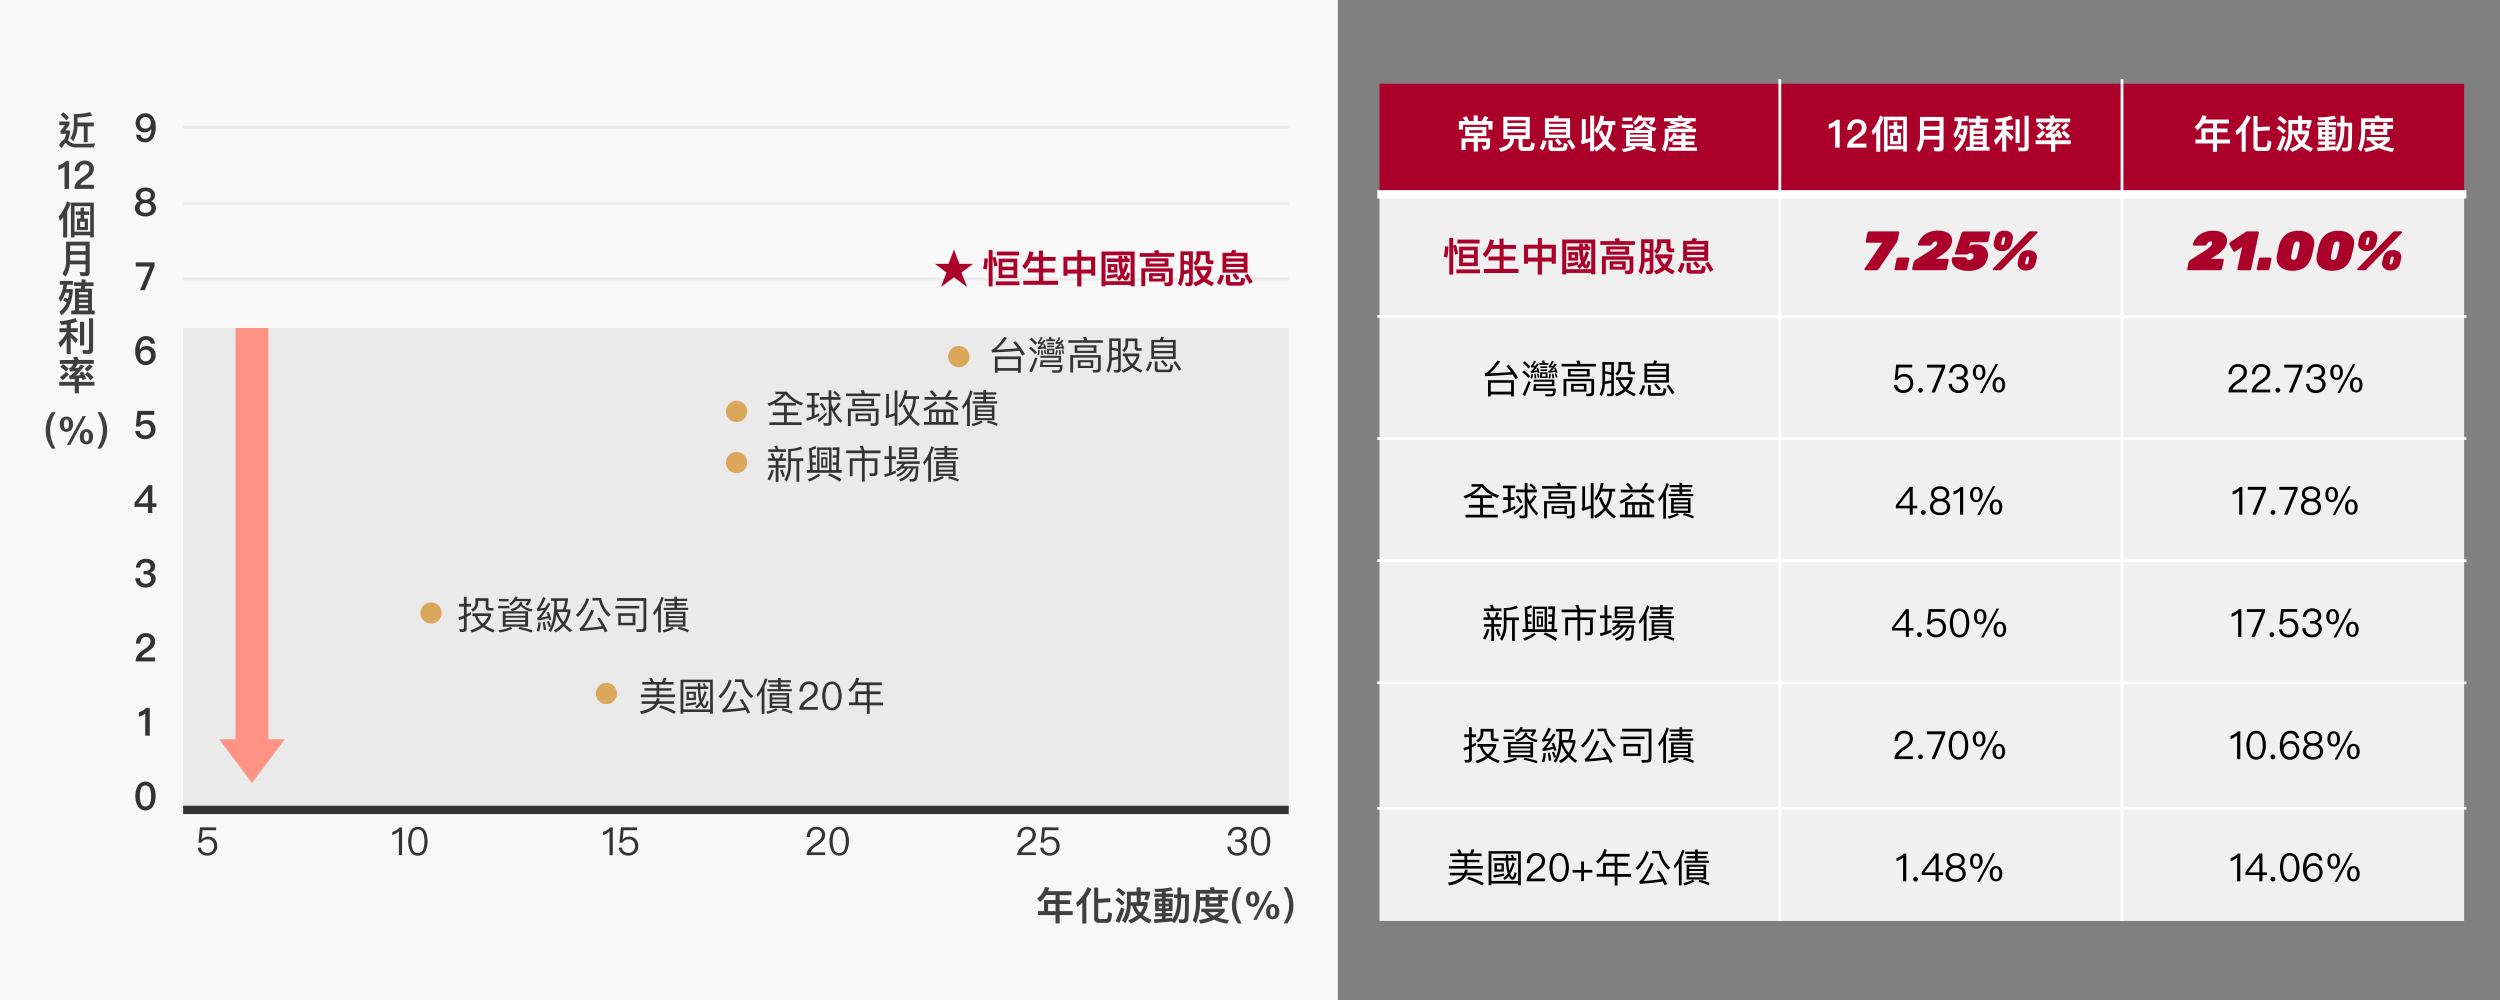 <svg xmlns="http://www.w3.org/2000/svg" viewBox="0 0 900 360"><rect x="0" y="0" width="900" height="360" fill="#808080" stroke="none"/><defs><style>.cls-1{isolation:isolate;}.cls-2{fill:#f8f8f8;}.cls-3{fill:#aa0029;}.cls-4{fill:#f0f0f0;fill-rule:evenodd;}.cls-10,.cls-5,.cls-6,.cls-9{fill:none;}.cls-5,.cls-6{stroke:#fff;stroke-linejoin:round;}.cls-10,.cls-6{stroke-width:3px;}.cls-7{fill:#fff;}.cls-8{fill:#eaeaea;mix-blend-mode:multiply;}.cls-9{stroke:#eaeaea;}.cls-10,.cls-9{stroke-miterlimit:10;}.cls-10{stroke:#333;}.cls-11{fill:#3f3f3f;}.cls-12{fill:#333;}.cls-13{fill:#dba75a;}.cls-14{fill:#ff9385;}</style></defs><g class="cls-1"><g id="圖層_1" data-name="圖層 1"><rect class="cls-2" width="481.63" height="360"/><polygon class="cls-3" points="825.96 30.15 825.96 30.15 716.18 30.15 716.18 30.15 606.41 30.15 496.63 30.15 496.63 69.96 606.41 69.96 716.18 69.96 716.18 69.96 825.96 69.96 825.96 69.96 887.09 69.96 887.09 30.15 825.96 30.15"/><polygon class="cls-4" points="825.96 69.96 716.18 69.96 606.41 69.96 496.63 69.96 496.63 122.28 496.63 174.59 496.63 226.91 496.63 279.23 496.63 331.54 606.41 331.54 716.18 331.54 825.96 331.54 887.09 331.54 887.09 279.23 887.09 226.91 887.09 174.59 887.09 122.28 887.09 69.96 825.96 69.96"/><line class="cls-5" x1="640.74" y1="28.46" x2="640.74" y2="331.54"/><line class="cls-5" x1="763.92" y1="28.46" x2="763.92" y2="331.54"/><line class="cls-6" x1="495.82" y1="69.96" x2="887.9" y2="69.96"/><line class="cls-5" x1="495.82" y1="113.92" x2="887.9" y2="113.92"/><line class="cls-5" x1="495.82" y1="157.89" x2="887.9" y2="157.89"/><line class="cls-5" x1="495.82" y1="201.85" x2="887.9" y2="201.85"/><line class="cls-5" x1="495.82" y1="245.81" x2="887.9" y2="245.81"/><line class="cls-5" x1="495.82" y1="290.97" x2="887.9" y2="290.97"/><path class="cls-7" d="M532,41.56v2h1.44a11.42,11.42,0,0,0,1-1.82l1.38.52a13.48,13.48,0,0,1-.79,1.3h2.28v3.1h-1.49V44.94h-9.13v1.72H525.2V43.55h2.17a7.83,7.83,0,0,0-.8-1.2l1.39-.52a13,13,0,0,1,.88,1.72h1.67v-2ZM527.47,49V45.69h7.62V49H532v.79h4.43v2.59c0,1-.52,1.47-1.54,1.47h-1l-.39-1.39,1,.06c.37,0,.56-.17.56-.48v-.94h-3v3.45h-1.48V51.14h-3V54h-1.44V49.83h4.39V49Zm6.2-2.13h-4.78v.93h4.78Z"/><path class="cls-7" d="M550.7,42.07v8h-2.58v2.33a.49.49,0,0,0,.55.56h1.65a.7.7,0,0,0,.56-.24,3.7,3.7,0,0,0,.26-1.51l1.36.43c-.11,1.32-.32,2.09-.61,2.33a2.09,2.09,0,0,1-1.29.35h-2.37a1.4,1.4,0,0,1-1.55-1.61V50h-1.63a4.58,4.58,0,0,1-1.2,2.95,7.53,7.53,0,0,1-3.55,1.66l-.79-1.25a7.13,7.13,0,0,0,3.23-1.33,3.43,3.43,0,0,0,.9-2H541.2v-8Zm-1.46,2.18v-.92h-6.58v.92Zm0,2.2v-1h-6.58v1Zm0,1.23h-6.58v1h6.58Z"/><path class="cls-7" d="M556.78,50.75a12.3,12.3,0,0,1-1.34,3.39l-1.23-.8a8.81,8.81,0,0,0,1.2-2.87Zm2.5-8.21a4.67,4.67,0,0,0,.37-1l1.54.21a3.87,3.87,0,0,1-.33.84h4.37V49.7h-9.05V42.54Zm-.35,11.84c-1,0-1.48-.48-1.48-1.4V50.46h1.49v2.2c0,.28.13.43.41.43h2.85a.61.61,0,0,0,.51-.22,3,3,0,0,0,.26-1.42l1.4.46c-.12,1.21-.33,1.92-.63,2.15a2.09,2.09,0,0,1-1.26.32Zm4.88-9.81v-.78h-6.22v.78Zm0,1.94v-.79h-6.22v.79Zm0,1.15h-6.22v.81h6.22Zm-1.47,4-1.1.76a16.55,16.55,0,0,0-1.5-1.9l1.08-.68A19.93,19.93,0,0,1,562.34,51.7ZM567.15,53l-1.18.81a22.8,22.8,0,0,0-1.85-2.95l1.15-.72A27.36,27.36,0,0,1,567.15,53Z"/><path class="cls-7" d="M569.09,50.71a.5.5,0,0,0,.36-.45V42.87h1.43v7.32c.53-.17,1.06-.35,1.58-.55v-8h1.44V53.15a9.39,9.39,0,0,0,3.16-2.44,14.55,14.55,0,0,1-1.57-3.22l1.19-.67a13.26,13.26,0,0,0,1.24,2.57A10,10,0,0,0,579.07,45h-2.38a10.53,10.53,0,0,1-1.76,3L574,46.9a11.54,11.54,0,0,0,2.08-5.31l1.48.25c-.12.62-.26,1.21-.4,1.75h4.34V45h-1.06a12.08,12.08,0,0,1-1.62,5.64,14,14,0,0,0,3,2.82l-1,1.19a15.41,15.41,0,0,1-2.92-2.76,11.48,11.48,0,0,1-3.34,2.65l-.68-1.1v1h-1.44V51.05c-1,.33-1.93.63-3,.89Z"/><path class="cls-7" d="M592.78,43.83c-.06.18-.11.37-.17.53A6.53,6.53,0,0,0,596.32,46l-.59,1.22a8.22,8.22,0,0,1-1-.23v5.72h-2.37a32.11,32.11,0,0,1,3.89.88l-.47,1.16a29.42,29.42,0,0,0-4.68-1.19l.43-.85h-3.15l.56.74a16,16,0,0,1-4.45,1.3l-.66-1.13a20.46,20.46,0,0,0,3.92-.91h-2.37V46.79h3.42l-.53-.84c1.85-.32,2.94-1.11,3.28-2.37Zm-4.85,1v1.25h-4.07V44.84Zm-.29-2.52v1.23h-3.5V42.32Zm5.66,6.15v-.59h-6.49v.59Zm0,1.5v-.56h-6.49V50Zm0,.92h-6.49v.62h6.49ZM588.62,45l-.8-1.05a4.93,4.93,0,0,0,2-2.45l1.34.17c-.08.22-.15.42-.23.61h4.86v1a8.12,8.12,0,0,1-1.21,1.85l-1-.8a5.85,5.85,0,0,0,.67-.85H590.2A7.59,7.59,0,0,1,588.62,45Zm5.67,1.77a6.78,6.78,0,0,1-2.24-1.46,4.61,4.61,0,0,1-2.28,1.46Z"/><path class="cls-7" d="M599.06,43.69v-1.2h5.2a7,7,0,0,0-.39-.73l1.49-.25a9.44,9.44,0,0,1,.4,1h4.7v1.2h-2.14l.5.34a18.51,18.51,0,0,1-1.86.85c.94.25,1.81.52,2.61.79l-.65.64h1.61v1.23h-9.79v1.4c0,.41,0,.8,0,1.19a5.72,5.72,0,0,0,1.73-2.4l1.14.46-.23.53h1.95v-.94h1.43v.94h3.45V50h-3.45v.91h3.18v1.26h-3.18v.9h4.17V54.3H600.69V53.05h4.59v-.9h-3.17V50.89h3.17V50H602.6a6.21,6.21,0,0,1-1.09,1.18l-.85-.74a10.24,10.24,0,0,1-1.25,4.21l-1.09-1a9.86,9.86,0,0,0,1-4.71V46.31h1.43l-.66-.89c1.19-.13,2.28-.3,3.28-.51-.77-.2-1.58-.41-2.45-.6l.64-.62Zm9.06,2.62c-.81-.28-1.75-.57-2.78-.87a26.86,26.86,0,0,1-4.44.87Zm-5.86-2.62c1.07.25,2.08.49,3,.74a17,17,0,0,0,2-.74Z"/><path class="cls-7" d="M662.29,43.13v10h-1.64v-8a5.59,5.59,0,0,1-2.28,1.21V44.7a5.79,5.79,0,0,0,1.43-.59,6.55,6.55,0,0,0,1.26-1Z"/><path class="cls-7" d="M671,43.77a2.81,2.81,0,0,1,.93,2.18,3.47,3.47,0,0,1-1,2.36,13,13,0,0,1-2.08,1.61A5,5,0,0,0,667,51.69h4.93v1.44h-7a3.87,3.87,0,0,1,1-2.66,12.8,12.8,0,0,1,2.3-1.83,9.07,9.07,0,0,0,1.37-1.13,2.38,2.38,0,0,0,.66-1.58,1.63,1.63,0,0,0-.44-1.22,1.89,1.89,0,0,0-1.3-.39,1.61,1.61,0,0,0-1.39.63,3.14,3.14,0,0,0-.5,1.78H665a3.88,3.88,0,0,1,1-2.7,3.35,3.35,0,0,1,2.61-1.1A3.52,3.52,0,0,1,671,43.77Z"/><path class="cls-7" d="M678.17,42.21a16.76,16.76,0,0,1-1.28,2.94v9.47h-1.45V47.33c-.37.45-.74.9-1.15,1.33l-.48-1.52a15,15,0,0,0,3-5.55Zm8.31,12.36h-1.32v-.78h-5.63v.78h-1.3V42h8.25Zm-1.32-2.08V43.3h-5.63v9.19Zm-3.42-7.26V43.84H683v1.39h1.78v1.23H683V47.8h1.36v4.13h-3.93V47.8h1.32V46.46H680V45.23Zm1.47,3.67h-1.65v1.92h1.65Z"/><path class="cls-7" d="M691,54.69l-1.12-1A8.08,8.08,0,0,0,691.19,49V42.09h8.49v11a1.24,1.24,0,0,1-1.43,1.38h-1.8L696.06,53c.62,0,1.19.07,1.71.07.28,0,.42-.19.42-.56V50.25h-5.62A9,9,0,0,1,691,54.69Zm7.21-11.19h-5.53v2h5.53Zm-5.53,5.39h5.53V46.81h-5.53Z"/><path class="cls-7" d="M703.62,43.61V42.23h4.72v1.38h-2.12c-.08.56-.16,1.08-.26,1.55h2.32v1.23q-.63,5.91-4.09,8.21l-.71-1.3a7.33,7.33,0,0,0,2.6-3.29,5.51,5.51,0,0,0-1.24-.7l.56-1.11a6.08,6.08,0,0,1,1.12.6,15.83,15.83,0,0,0,.49-2.32h-1.4a8.17,8.17,0,0,1-1.73,3.23l-.68-1.23a10.13,10.13,0,0,0,1.68-4.87Zm5.49,9.26V45h2.07l.13-.91h-2.58V42.72h2.7l.09-1.12,1.43.2c0,.32,0,.63-.07.92h2.87v1.35h-3l-.13.91h2.59v7.89h1v1.35h-8.45V52.87Zm4.69-6.6h-3.29v.78h3.29ZM710.51,49h3.29V48.2h-3.29Zm0,1.92h3.29v-.77h-3.29Zm0,2h3.29V52h-3.29Z"/><path class="cls-7" d="M720.77,45.25V43.84a20,20,0,0,1-2,.24l-.45-1.34a20.67,20.67,0,0,0,5.59-1.12l.71,1.2a22.52,22.52,0,0,1-2.33.73v1.7h2.47v1.41h-2.47V47c.85.7,1.72,1.47,2.6,2.34L724,50.67c-.69-.89-1.28-1.59-1.75-2.12v6h-1.49V49.1a15,15,0,0,1-2.26,3.09l-.67-1.72a10.76,10.76,0,0,0,2.93-3.78v0h-2.56V45.25Zm6.29-2.32v8.56H725.6V42.93Zm-.29,11.53-.31-1.41c.66.05,1.29.08,1.89.08.32,0,.49-.19.49-.59V41.67h1.48V52.92c0,1-.49,1.54-1.47,1.54Z"/><path class="cls-7" d="M738.33,42.68a7.74,7.74,0,0,0-.55-.94l1.49-.25c.16.35.35.74.53,1.19h5.48v1.37h-5.83a7.85,7.85,0,0,1-1,1.55l1.2-.12.88-1.13,1.32.5a32,32,0,0,1-3.21,3.45l1.81-.25c-.13-.3-.25-.56-.38-.8l1.23-.41a16.44,16.44,0,0,1,1.17,2.5l-1.31.58c-.09-.28-.19-.54-.28-.79-.33,0-.65.09-1,.15v1.25h5.6v1.38h-5.6v2.73h-1.49V51.91h-5.57V50.53h5.57V49.46l-1.78.16-.29-1.28.47-.11a6.66,6.66,0,0,0,1.78-1.54l-1.93.15-.27-1.15A3.25,3.25,0,0,0,738,44.05H733V42.68Zm-2,5.12A13.9,13.9,0,0,1,734.1,50l-1-1.1A10.72,10.72,0,0,0,735.27,47Zm-.13-1.92-1,1a11.34,11.34,0,0,0-2-1.69l1-1A13.88,13.88,0,0,1,736.24,45.88Zm8.67-.86a10.26,10.26,0,0,1-2,1.85l-.92-1a10.46,10.46,0,0,0,1.75-1.65Zm.3,3.92L744.13,50a13.4,13.4,0,0,0-2-2.16L743,47A16.56,16.56,0,0,1,745.21,48.94Z"/><path class="cls-7" d="M791.05,46.91l-1-1.24a7.6,7.6,0,0,0,2.8-4.18l1.51.28q-.2.67-.42,1.26h8.45v1.42h-4.26v1.81h3.77v1.37h-3.77v2.59h4.68v1.43h-4.68v3h-1.47v-3h-6.31V50.22h2.16v-4h4.15V44.45h-3.42A8.7,8.7,0,0,1,791.05,46.91Zm5.63,3.31V47.63H794v2.59Z"/><path class="cls-7" d="M810.29,42.15a15.16,15.16,0,0,1-1.84,3.24v9.23H807V47.08c-.54.55-1.13,1.08-1.75,1.6l-.47-1.53a14.85,14.85,0,0,0,4.14-5.66Zm6.83,4.76-4.38.27V52.4c0,.38.21.58.64.58h2a.76.76,0,0,0,.67-.31,6.29,6.29,0,0,0,.25-2.18l1.35.46a6.78,6.78,0,0,1-.55,2.93,1.85,1.85,0,0,1-1.47.49H813a1.55,1.55,0,0,1-1.75-1.76V41.73h1.46v4.06l4.38-.28Z"/><path class="cls-7" d="M822.93,47.17l-1,1a13.64,13.64,0,0,0-2.38-2l1-1A16.39,16.39,0,0,1,822.93,47.17Zm0,2.24a46.37,46.37,0,0,1-1.89,5l-1.38-.6a43.11,43.11,0,0,0,2-5Zm.35-5.63-1,1a13.26,13.26,0,0,0-2.41-2l1-1A19.27,19.27,0,0,1,823.32,43.78Zm5.46-2.15v1.6h3.39v.7a11.68,11.68,0,0,1-.8,2.45L830,46a7.24,7.24,0,0,0,.62-1.43h-1.84V47h2.48v1.24a9,9,0,0,1-1.69,3.46,14.52,14.52,0,0,0,3.08,1.66l-.8,1.31a14.22,14.22,0,0,1-3.24-2,11.68,11.68,0,0,1-3.41,2l-.94-1.14a10.6,10.6,0,0,0,3.33-1.86,8,8,0,0,1-1.89-3.39h-.5a11.9,11.9,0,0,1-2,6.3l-1.13-1a10.55,10.55,0,0,0,1.75-6V43.23h3.49v-1.6Zm-3.57,2.94V47h2.13V44.57Zm4.58,3.76H827a6.13,6.13,0,0,0,1.47,2.42A7.41,7.41,0,0,0,829.79,48.33Z"/><path class="cls-7" d="M844,41.68v2.5h2.76c0,4.74-.07,7.65-.2,8.76a1.67,1.67,0,0,1-1.89,1.54c-.25,0-.7,0-1.34-.07L843,53.13c.56,0,1,.06,1.47.06s.7-.31.78-.91.13-2.9.16-6.77H844V46q-.06,5.87-2.52,8.58l-.79-.67c-1.85.22-4,.4-6.31.54l-.19-1.29L837,53v-.89h-2.37V50.91H837v-.68h-2.43V45.71H837v-.59h-2.71v-1.2H837V43.3c-.73,0-1.49.06-2.27.06l-.39-1.14a27.83,27.83,0,0,0,6-.56l.64,1.09a17,17,0,0,1-2.56.44v.73H841v1.2h-2.63v.59h2.44v4.52h-2.44v.68h2.38v1.17h-2.38v.77l2.37-.25v.62c1.22-1.61,1.83-4,1.86-7.25v-.46h-1.22V44.18h1.22v-2.5Zm-6.88,5.81v-.74h-1.19v.74Zm0,.95h-1.19v.73h1.19Zm1.21-.95h1.2v-.74h-1.2Zm1.2.95h-1.2v.73h1.2Z"/><path class="cls-7" d="M851.47,47.12a17.17,17.17,0,0,1-1.5,7.44l-1.1-1A15.83,15.83,0,0,0,850,47.12V42.57h5.27a6.94,6.94,0,0,0-.46-.8l1.55-.25c.14.31.3.66.44,1h4.68v1.37h-10v1.18h2v-.87h1.43v.87H858v-.88h1.41v.88h2.08v1.35h-2.08v2.15h-5.95V46.47h-2Zm8.87,2.19v1.08a10.66,10.66,0,0,1-2.45,2.11,18.43,18.43,0,0,0,4,.91l-.63,1.29a17.35,17.35,0,0,1-4.76-1.43,19,19,0,0,1-4.86,1.43L851,53.4a19.39,19.39,0,0,0,4-.95,9.56,9.56,0,0,1-2-1.89h-1V49.31Zm-4,2.53a11.61,11.61,0,0,0,2-1.28h-3.8A7.9,7.9,0,0,0,856.37,51.84Zm-1.48-4.42H858v-1h-3.11Z"/><path class="cls-3" d="M521.43,88.76a23,23,0,0,1-.42,4l-1.27-.35a18.55,18.55,0,0,0,.47-3.72Zm3.5,2.57-1.14.29c-.17-1.05-.38-2-.63-3v10.2h-1.42V85.68h1.42v2.76l1-.32A29,29,0,0,1,524.93,91.33ZM532.81,97v1.38h-8.53V97Zm-.14-10.73v1.37h-8V86.26ZM532,88.79v7h-6.71v-7Zm-1.36,2.84V90.11h-4v1.52Zm0,1.29h-4v1.59h4Z"/><path class="cls-3" d="M534.79,92.73l-1-1.22a10.38,10.38,0,0,0,2.54-5.31l1.5.28c-.13.6-.27,1.18-.44,1.71h2.44v-2.3h1.47v2.3h4.44V89.6h-4.44v2.75h4.17v1.41h-4.17v3.06h5.35v1.45H534.21V96.82h5.65V93.76h-4V92.35h4V89.6h-3A10.11,10.11,0,0,1,534.79,92.73Z"/><path class="cls-3" d="M555.1,85.71v2.4h5v6.83h-1.47v-.77H555.1v4.68h-1.51V94.17H550.1v.77h-1.47V88.11h5v-2.4Zm-1.51,7V89.53H550.1v3.21Zm5,0V89.53H555.1v3.21Z"/><path class="cls-3" d="M574.3,98.76h-1.46v-.5h-9v.5H562.4V86.24h11.9Zm-1.46-1.84V87.59h-9v9.33Zm-4.67-1.55a33.33,33.33,0,0,1-3.69.64l-.18-1.24c1.47-.14,2.76-.31,3.87-.53Zm.35-6.61c0-.32,0-.64,0-1h1.31c0,.34,0,.67,0,1h.91c-.13-.31-.25-.58-.38-.84l1.14-.18q.16.47.33,1h.66v1.31h-2.63a22.05,22.05,0,0,0,.18,2.25l.08.51a18.7,18.7,0,0,0,.84-2.44L572,91a15.44,15.44,0,0,1-1.5,3.67c.17.45.34.69.49.69s.38-.55.61-1.63l1,.59c-.41,1.57-.91,2.37-1.52,2.37a1.65,1.65,0,0,1-1.26-.88.32.32,0,0,0-.08-.13,6.16,6.16,0,0,1-1.25,1.16l-.71-1.07a5.87,5.87,0,0,0,1.39-1.38,8.4,8.4,0,0,1-.36-1.3,19.09,19.09,0,0,1-.33-3h-4.23V88.76Zm-.41,2v3.05h-3.47V90.74Zm-1.19,1h-1.09v1h1.09Z"/><path class="cls-3" d="M583.17,86.8h5.41v1.35H576.1V86.8h5.48a8.32,8.32,0,0,0-.39-.84l1.64-.28C582.94,86,583.06,86.4,583.17,86.8Zm2,11.9-.35-1.29,1.08,0c.49,0,.74-.17.74-.51V93.51h-8.54v5.23h-1.39V92.25H588v5c0,1-.58,1.46-1.71,1.46Zm1.3-10v3h-8.19v-3Zm-1.2,5.35v3h-5.77v-3Zm-.2-4.26h-5.39v.79h5.39ZM584,95.15h-3.19V96H584Z"/><path class="cls-3" d="M595.21,97.29a1.27,1.27,0,0,1-1.45,1.41h-1l-.35-1.29a9.19,9.19,0,0,0,1,.07c.32,0,.49-.23.49-.68V94c-.59.14-1.2.25-1.84.36a11.48,11.48,0,0,1-1.11,4.39l-1.09-1a10.59,10.59,0,0,0,.93-4.62v-7h4.46Zm-1.35-7.42v-2.4h-1.78v2C592.68,89.59,593.27,89.72,593.86,89.87Zm0,2.86V91.1c-.59-.17-1.18-.29-1.78-.4v2.35C592.72,93,593.31,92.84,593.86,92.73ZM602,91.58v1.36a8.19,8.19,0,0,1-1.66,3.21,13.07,13.07,0,0,0,2.59,1.35l-.78,1.28a13.12,13.12,0,0,1-2.8-1.68,10.71,10.71,0,0,1-3.14,1.69l-.8-1.23a10.32,10.32,0,0,0,2.83-1.47A7.5,7.5,0,0,1,596.47,93h-.57V91.58Zm-.63-5.42V89c0,.3.14.46.44.46h.91v1.36h-1.33a1.32,1.32,0,0,1-1.47-1.5V87.53H598v.59a3.87,3.87,0,0,1-1.61,3.28l-1-1.12a2.27,2.27,0,0,0,1.15-2V86.16Zm-2.16,9A7,7,0,0,0,600.54,93h-2.71A5.84,5.84,0,0,0,599.18,95.19Z"/><path class="cls-3" d="M606.48,94.9a12.3,12.3,0,0,1-1.34,3.39l-1.23-.8a8.9,8.9,0,0,0,1.2-2.87Zm2.5-8.21a5,5,0,0,0,.37-1l1.54.21a4.31,4.31,0,0,1-.33.84h4.37v7.16h-9V86.69Zm-.35,11.84c-1,0-1.47-.48-1.47-1.4V94.6h1.48v2.2c0,.28.13.44.41.44h2.85a.62.62,0,0,0,.51-.23,3,3,0,0,0,.26-1.41l1.4.46c-.12,1.21-.33,1.92-.63,2.14a2.08,2.08,0,0,1-1.26.33Zm4.88-9.81v-.78H607.3v.78Zm0,1.93v-.78H607.3v.78Zm0,1.15H607.3v.82h6.21Zm-1.47,4-1.1.76a16.57,16.57,0,0,0-1.5-1.91l1.08-.67A18.66,18.66,0,0,1,612,95.85Zm4.81,1.32-1.18.81a22.8,22.8,0,0,0-1.85-3l1.15-.72A26.35,26.35,0,0,1,616.85,97.17Z"/><path d="M534.48,134.46c1.23-.42,2.76-2,4.58-4.65l1,.35a21.73,21.73,0,0,1-3.8,4.26c2.69-.12,5.24-.3,7.65-.52a26.31,26.31,0,0,0-1.64-2.12l.91-.43a35,35,0,0,1,3.36,4.65l-1,.48c-.35-.59-.7-1.14-1-1.67q-4.42.39-9.88.6ZM545,142.7h-1V142h-7.32v.71h-1v-5.85H545ZM544,141v-3.21h-7.32V141Z"/><path d="M550.85,135.41l-.66.66A12.78,12.78,0,0,0,548,134l.66-.63A16.55,16.55,0,0,1,550.85,135.41Zm.18,2.12a52.74,52.74,0,0,1-2,5l-.93-.39a40.35,40.35,0,0,0,2.12-4.94ZM550.9,132l-.66.67a13,13,0,0,0-2-2l.66-.63A16.16,16.16,0,0,1,550.9,132Zm1,2.65a8.72,8.72,0,0,1-.31,1.68l-.61-.23a8,8,0,0,0,.36-1.59Zm2.35-.48-.61.16-.11-.45c-.7.14-1.47.26-2.34.38l-.13-.61c.3-.09.74-.57,1.33-1.44l-1.16.13-.14-.55a5.38,5.38,0,0,0,1.15-1.95l.68.2a5.63,5.63,0,0,1-1,1.68l.91-.1c.16-.25.33-.52.49-.8l.68.24a18.05,18.05,0,0,1-1.78,2.47l1.17-.23a7.63,7.63,0,0,0-.26-.72l.59-.19A11,11,0,0,1,554.26,134.19Zm-1.33,5.7h7.12a4.91,4.91,0,0,1-.32,2.27,1.71,1.71,0,0,1-1.46.54c-.62,0-1.22,0-1.81,0l-.21-.8c.68,0,1.29.05,1.87.05a1,1,0,0,0,.85-.28,2.48,2.48,0,0,0,.14-.93h-7.19l.34-2.41h6.43v-.89h-6.55v-.75h7.45V139h-6.53Zm.13-3.69-.63.08a14.57,14.57,0,0,0-.11-1.64l.54-.06A8.45,8.45,0,0,1,553.06,136.2Zm1.19-.34-.57.21c-.1-.49-.21-1-.35-1.43l.51-.15C554,135,554.15,135.44,554.25,135.86Zm1.09-5.17a5.69,5.69,0,0,0-.28-.77l.86-.14a8.35,8.35,0,0,1,.26.91h1.22v.67h-3.23v-.67Zm1.77,3.38v2h-2.64v-2ZM557,131.9v.58h-2.46v-.58Zm0,1.07v.58h-2.45V133Zm-.57,1.63h-1.29v.92h1.29Zm4.23-.46-.63.14c0-.14-.07-.27-.1-.4-.7.12-1.5.23-2.4.34l-.14-.6c.31-.1.77-.56,1.39-1.39l-1.14.11-.14-.54a5.27,5.27,0,0,0,1.15-1.91l.69.2a6.26,6.26,0,0,1-1.05,1.64l.92-.1.52-.77.67.24a15.19,15.19,0,0,1-1.89,2.42l1.24-.21c-.1-.29-.2-.57-.31-.84l.59-.18A17.22,17.22,0,0,1,560.67,134.14Zm-2.34.5a12.65,12.65,0,0,1-.27,1.67l-.62-.23a7.76,7.76,0,0,0,.33-1.58Zm1.17,1.51-.64.09a13.39,13.39,0,0,0-.14-1.64l.55-.06A8,8,0,0,1,559.5,136.15Zm1.21-.36-.56.2c-.13-.5-.27-1-.44-1.45l.52-.15A10.62,10.62,0,0,1,560.71,135.79Z"/><path d="M569,131h5.55v.93H562.16V131h5.74a8,8,0,0,0-.48-1.06l1.11-.2C568.68,130.13,568.84,130.55,569,131Zm2.13,11.63-.24-.91,1.12,0c.57,0,.87-.22.87-.67v-3.81h-9v5.39h-1V136.4h11v4.91c0,.88-.52,1.33-1.55,1.33Zm1.16-9.79v2.72h-7.83v-2.72Zm-1,.78h-5.87v1.15h5.87Zm-.18,4.55V141H565.6v-2.81Zm-.9.76h-3.7v1.29h3.7Z"/><path d="M581,141.41a1.05,1.05,0,0,1-1.17,1.2h-1.15l-.24-.9c.39,0,.77.06,1.11.06s.5-.24.5-.7v-3.26c-.71.16-1.47.32-2.27.43a11.26,11.26,0,0,1-1.16,4.47l-.76-.69a10.9,10.9,0,0,0,1-4.89v-6.78H581Zm-.95-7.29v-2.86h-2.23v2.4A19.11,19.11,0,0,1,580.08,134.12Zm0,2.79V135c-.73-.2-1.47-.36-2.23-.49v2.8C578.66,137.19,579.41,137.06,580.08,136.91Zm7.68-1.11v.94a8.27,8.27,0,0,1-1.87,3.42,12.45,12.45,0,0,0,3,1.65l-.54.87a13.89,13.89,0,0,1-3.1-1.86,10.79,10.79,0,0,1-3.31,1.85l-.56-.86a10.67,10.67,0,0,0,3.11-1.69,7.63,7.63,0,0,1-2-3.34h-.68v-1Zm-.69-5.43v3a.39.39,0,0,0,.43.44h1.1v.93h-1.35a1,1,0,0,1-1.18-1.17v-2.3h-2.38v.86a3.63,3.63,0,0,1-1.48,3.1l-.67-.77a2.56,2.56,0,0,0,1.16-2.24v-1.9Zm-2,9.12a7.74,7.74,0,0,0,1.67-2.71h-3.35A6.42,6.42,0,0,0,585.12,139.49Z"/><path d="M592.27,138.87a11.61,11.61,0,0,1-1.4,3.35l-.85-.55a9.3,9.3,0,0,0,1.3-3Zm2.83-8a4.66,4.66,0,0,0,.44-1.12l1.05.14a6.15,6.15,0,0,1-.42,1h4.62v6.85H592v-6.85Zm4.71,2v-1.15H593v1.15Zm0,2v-1.14H593v1.14Zm0,.82H593v1.17h6.81Zm-5.34,6.79a1.06,1.06,0,0,1-1.2-1.19V138.6h1v2.47a.43.43,0,0,0,.48.49h3.11a.8.8,0,0,0,.65-.22,3.38,3.38,0,0,0,.35-1.66l1,.31a3.91,3.91,0,0,1-.59,2.16,1.86,1.86,0,0,1-1.19.32Zm3.46-2.45-.77.53a15.17,15.17,0,0,0-1.71-2l.74-.46A15.19,15.19,0,0,1,597.93,140Zm4.85,1.36-.8.56a23.87,23.87,0,0,0-2.05-3l.79-.49A23.27,23.27,0,0,1,602.78,141.38Z"/><path d="M527.47,179.51l-.58-.94a12.69,12.69,0,0,0,5.55-3.37h-2.68v-.92h4.13a11.44,11.44,0,0,0,5.83,4.08l-.67.91a20.29,20.29,0,0,1-1.92-.9v.93h-3.26v2.46h4v1h-4v2.54h5.32v1h-11.6v-1h5.25v-2.54h-4.07v-1h4.07V179.3H529.5v-.74C528.87,178.89,528.19,179.21,527.47,179.51Zm5.93-4.22a11,11,0,0,1-3.51,3h7.17A12,12,0,0,1,533.4,175.29Z"/><path d="M545.5,174.79v.94h-1.65V179h1.36v1h-1.36v2.85c.56-.23,1.12-.5,1.68-.78v1a26.92,26.92,0,0,1-4.43,1.77l-.25-1c.67-.16,1.32-.34,2-.56V180H541.2v-1h1.61v-3.27h-1.75v-.94Zm2.79,7.7a12.86,12.86,0,0,1-2.94,2.79l-.41-.94a12.28,12.28,0,0,0,3.12-2.7Zm.6-6.23v-2.4h1v2.4h2.38a13,13,0,0,0-1.71-1.65l.58-.56a12.07,12.07,0,0,1,1.79,1.64l-.56.57h.84v1h-3.32v1.34a13.71,13.71,0,0,0,.76,1.94,18.73,18.73,0,0,0,1.72-2.31l.76.56a16.6,16.6,0,0,1-2.05,2.6,12.71,12.71,0,0,0,2.69,3.39l-.66.79a13.86,13.86,0,0,1-3.22-4.77v4.63a1,1,0,0,1-1.16,1.14h-1.57l-.2-1c.49,0,1,.07,1.43.07a.47.47,0,0,0,.52-.52v-7.91h-3.18v-1Zm-.88,4.47-.7.49a20,20,0,0,0-1.57-2.37l.78-.49A19.7,19.7,0,0,1,548,180.73Z"/><path d="M562,175h5.55v.93H555.16V175h5.74a8,8,0,0,0-.48-1.06l1.11-.2C561.68,174.13,561.84,174.55,562,175Zm2.13,11.63-.24-.91,1.12,0c.57,0,.87-.22.87-.67v-3.81h-9v5.39h-1V180.4h11v4.91c0,.88-.52,1.33-1.55,1.33Zm1.16-9.79v2.72h-7.83v-2.72Zm-1,.78h-5.87v1.15h5.87Zm-.18,4.55V185H558.6v-2.81Zm-.9.76h-3.7v1.29h3.7Z"/><path d="M569.31,183.05c.2-.08.31-.19.31-.35v-7.6h1v7.62c.7-.21,1.39-.45,2.06-.72v-8.09h1V186.6h-1V183c-1,.34-2,.65-3,.93Zm5.34-2.91-.63-.77a11.88,11.88,0,0,0,2.28-5.58l1,.17a19,19,0,0,1-.48,2h4.64v1h-1.16a12,12,0,0,1-1.71,5.94,14.79,14.79,0,0,0,3.16,3l-.67.8a15.59,15.59,0,0,1-3.11-3,11.39,11.39,0,0,1-3.54,2.89l-.58-.91a9.81,9.81,0,0,0,3.51-2.8,15,15,0,0,1-1.77-3.59l.83-.46A14.53,14.53,0,0,0,578,182a10.81,10.81,0,0,0,1.37-5.06H576.5A10.87,10.87,0,0,1,574.65,180.14Z"/><path d="M588,178.44a14.72,14.72,0,0,1-4.55,2.88l-.43-.94a12.76,12.76,0,0,0,4.34-2.66Zm5.82,6.81h1.73v1H583.16v-1H585v-4.49h8.83ZM587,176.3a19.6,19.6,0,0,0-1.72-2l.82-.52a18.86,18.86,0,0,1,1.77,2l-.66.48h3.57a14.32,14.32,0,0,0,1.49-2.51l1,.34a12.74,12.74,0,0,1-1.36,2.17h3.36v1H583.45v-1Zm.6,8.95v-3.54H586v3.54Zm2.64,0v-3.54h-1.71v3.54Zm5.4-4.8-.56.88a19.63,19.63,0,0,0-4.3-2.76l.52-.77A20.55,20.55,0,0,1,595.65,180.45Zm-2.81,4.8v-3.54h-1.67v3.54Z"/><path d="M600.76,174.23a16.47,16.47,0,0,1-1,2.67v9.81h-1v-8a18.38,18.38,0,0,1-1.49,1.93l-.32-1a16.06,16.06,0,0,0,3-5.77Zm3.64,11.06a13.87,13.87,0,0,1-3.63,1.43l-.39-.82a13.17,13.17,0,0,0,3.47-1.22Zm1.19-11.47v.77h3.66v.81h-3.66v.78h3.18V177h-3.18v.81h4v.8h-8.82v-.8h3.85V177h-3.08v-.81h3.08v-.78h-3.56v-.81h3.56v-.77Zm3,5.45v5.35h-7v-5.35Zm-.91,1.57v-.78h-5.14v.78Zm0,1.51v-.8h-5.14v.8Zm0,.72h-5.14v.77h5.14Zm2.13,2.78-.33.82a18.82,18.82,0,0,0-3.6-1.21l.36-.74A17.07,17.07,0,0,1,609.79,185.85Z"/><path d="M536.17,226.59a13.36,13.36,0,0,1-1.47,3.7l-.82-.53a10.59,10.59,0,0,0,1.38-3.37Zm-2.11-3.45v-.91h1.62a11.9,11.9,0,0,0-.67-1.58l.88-.32a11.45,11.45,0,0,1,.69,1.9h1.51a16.92,16.92,0,0,0,.63-1.9l.91.31a12,12,0,0,1-.63,1.59h1.6v.91h-2.74v1.56h2.5v.91h-2.5v5.1h-1v-5.1h-2.57v-.91h2.57v-1.56Zm2.83-4.09a9.7,9.7,0,0,0-.62-1.16l1.05-.17c.19.4.37.84.55,1.33h2.65V220H534.2v-.93Zm3.28,9.71-.86.32a22.2,22.2,0,0,0-.87-2.53l.86-.23C539.66,227.22,540,228,540.17,228.76Zm6.26-9.87a14.84,14.84,0,0,1-4.12.81v2.58h4.48v1h-1.45v7.46h-1v-7.46h-2v1.56a10.55,10.55,0,0,1-1.6,5.84l-.73-.74a9.45,9.45,0,0,0,1.36-5.1v-5.91a12.29,12.29,0,0,0,4.58-.91Z"/><path d="M556.94,226.53h1.61l.08-1.89H557.4v-.86h1.28l.07-1.73h-1.36v-.85h1.38l.09-1.89h-1.49v-1h2.46l-.3,8.18h1.07v1H548.09v-1h1.13l-.33-7.87a8,8,0,0,0,2.27-.8l.36.84a8.65,8.65,0,0,1-1.67.65l.09,1.85h1.37v.87H550l.08,1.71h1.28v.86H550.1l.09,1.89h1.6V218.4h5.15Zm-4,1.87a16.73,16.73,0,0,1-4,2.25l-.63-.81a17.39,17.39,0,0,0,4-2Zm3.12-1.87v-7.31h-3.47v7.31Zm-.6-6.35v.71h-2.27v-.71Zm0,1.68v3.79h-2.21v-3.79Zm-.66.71h-.9v2.35h.9Zm5.72,7.26-.58.87a19.86,19.86,0,0,0-4.21-2.27l.5-.76A22.08,22.08,0,0,1,560.53,229.83Z"/><path d="M567.8,219.45a12.41,12.41,0,0,0-.73-1.59l1.08-.16c.23.51.45,1.1.68,1.75h5.72v1h-5.68v1.84h4.55v5.08a1.14,1.14,0,0,1-1.28,1.28h-1.4l-.25-1,1.33.06a.52.52,0,0,0,.59-.59v-3.9h-3.54v7.44h-1v-7.44h-3.38v5.5h-1v-6.46h4.37v-1.84h-5.69v-1Z"/><path d="M577.63,221.56v-3.7h1v3.7h1.53v1h-1.53v4.68c.51-.19,1-.39,1.5-.62v1a24.85,24.85,0,0,1-3.93,1.36l-.25-1c.58-.13,1.16-.27,1.72-.44v-5H576v-1Zm11.11,1.8v.88h-5.36a6.07,6.07,0,0,1-.55.87h5.42a31.38,31.38,0,0,1-.21,3.26,4,4,0,0,1-.55,1.74,1.63,1.63,0,0,1-1.22.5h-1l-.25-.91a8.13,8.13,0,0,0,.84,0,1.09,1.09,0,0,0,1.13-.71,13.16,13.16,0,0,0,.37-3.1h-.79a7.65,7.65,0,0,1-4.68,4.67l-.54-.82a6.94,6.94,0,0,0,4.33-3.85h-1.21a7.24,7.24,0,0,1-3.56,3l-.58-.7a6.76,6.76,0,0,0,3.19-2.26h-1.4a7.88,7.88,0,0,1-1.35,1l-.56-.76a5.78,5.78,0,0,0,2.24-1.93h-2v-.88Zm-1-5v4.19h-6.44v-4.19Zm-.94,1.74v-.93h-4.58v.93Zm0,.74h-4.58v.92h4.58Z"/><path d="M593.76,218.23a16.47,16.47,0,0,1-1,2.67v9.81h-1v-8a18.38,18.38,0,0,1-1.49,1.93l-.32-1a16.06,16.06,0,0,0,3-5.77Zm3.64,11.06a13.87,13.87,0,0,1-3.63,1.43l-.39-.82a13.17,13.17,0,0,0,3.47-1.22Zm1.19-11.47v.77h3.66v.81h-3.66v.78h3.18V221h-3.18v.81h4v.8h-8.82v-.8h3.85V221h-3.08v-.81h3.08v-.78h-3.56v-.81h3.56v-.77Zm3,5.45v5.35h-7v-5.35Zm-.91,1.57v-.78h-5.14v.78Zm0,1.51v-.8h-5.14v.8Zm0,.72h-5.14v.77h5.14Zm2.13,2.78-.33.82a18.82,18.82,0,0,0-3.6-1.21l.36-.74A17.07,17.07,0,0,1,602.79,229.85Z"/><path d="M527.41,274.53l-.21-1c.36,0,.73.05,1.06.05a.52.52,0,0,0,.58-.59V269.6c-.56.23-1.15.46-1.74.65l-.25-1a18,18,0,0,0,2-.68v-3.19h-1.71v-1h1.71v-2.56h1v2.56h1.59v1h-1.59v2.74a16.18,16.18,0,0,0,1.52-.84v1c-.5.28-1,.56-1.52.81v4.14a1.11,1.11,0,0,1-1.24,1.26Zm11.19-6.7v.94a7.9,7.9,0,0,1-2.16,3.39,15,15,0,0,0,3.45,1.68l-.55.87a15.41,15.41,0,0,1-3.61-1.93,13.33,13.33,0,0,1-4,2l-.55-.86a13.13,13.13,0,0,0,3.76-1.78,7.19,7.19,0,0,1-2.17-3.29h-.84v-1Zm-.91-5.43v3c0,.33.2.52.59.52h1.18v.93H538c-.9,0-1.33-.42-1.33-1.23v-2.28H534v.81a3.38,3.38,0,0,1-1.93,3.07l-.68-.77a2.42,2.42,0,0,0,1.61-2.2V262.4Zm-2.06,9.14a7.55,7.55,0,0,0,2-2.73h-3.94A6.51,6.51,0,0,0,535.63,271.54Z"/><path d="M545.21,265.17v.88h-4v-.88Zm.95,8.21a15.28,15.28,0,0,1-4.5,1.36l-.46-.79a16.3,16.3,0,0,0,4.45-1.23Zm-1.25-10.73v.87h-3.44v-.87Zm7,4.44v5.55h-9v-5.55Zm-1,1.65v-.87h-7.06v.87Zm0,1.5v-.81h-7.06v.81Zm0,.69h-7.06v.89h7.06ZM545.77,265l-.56-.74a5.21,5.21,0,0,0,2.08-2.52l.93.11c-.1.25-.2.51-.31.74h5v.72a8.71,8.71,0,0,1-1.21,1.85l-.7-.55a6.47,6.47,0,0,0,.88-1.18h-4.5A7.13,7.13,0,0,1,545.77,265Zm4.13-1.14a5.81,5.81,0,0,1-.21.63,6.44,6.44,0,0,0,3.88,1.83l-.41.84a6.72,6.72,0,0,1-3.86-2,5.06,5.06,0,0,1-3.24,1.82l-.48-.73c1.94-.35,3.09-1.22,3.45-2.59ZM553.5,274l-.34.8a28,28,0,0,0-4.68-1.29l.37-.7A29.33,29.33,0,0,1,553.5,274Z"/><path d="M556.5,271.19a13,13,0,0,1-.57,3.22l-.88-.26a10.92,10.92,0,0,0,.61-3.06Zm3.83-1.09-.83.21c-.07-.27-.14-.52-.2-.76a22.48,22.48,0,0,1-3.89.84l-.25-.86a1.32,1.32,0,0,0,.43-.27,14.87,14.87,0,0,0,2-2.59c-.76.12-1.51.25-2.28.36l-.24-.87a1,1,0,0,0,.39-.35,19.17,19.17,0,0,0,1.9-3.82l.94.36a19.25,19.25,0,0,1-2.07,3.73c.64-.08,1.27-.18,1.92-.31.32-.53.66-1.1,1-1.71l.88.33a30.85,30.85,0,0,1-3.45,5c.83-.14,1.66-.32,2.47-.54a12.73,12.73,0,0,0-.45-1.28l.79-.25A23.69,23.69,0,0,1,560.33,270.1Zm-1.88,3.63-.87.19c-.11-1.07-.24-2-.38-2.87l.77-.15C558.14,271.77,558.31,272.72,558.45,273.73Zm1.71-1.25-.74.34a18.61,18.61,0,0,0-.73-2l.73-.26A14.9,14.9,0,0,1,560.16,272.48Zm0-9.13v-.93h6.15v.52a20.54,20.54,0,0,1-.8,3.48h1.65v.89a10.1,10.1,0,0,1-1.85,4.44,13.58,13.58,0,0,0,2.48,2.1l-.67.79a15.49,15.49,0,0,1-2.39-2.16,10.85,10.85,0,0,1-2.9,2.24l-.63-.78a10.9,10.9,0,0,0,2.88-2.23,15.53,15.53,0,0,1-2-3.37,14,14,0,0,1-2,6.27l-.71-.63c1.28-1.93,1.94-5,2-9.27v-1.36Zm4.4,3.07a21.94,21.94,0,0,0,.75-3.07h-3v1.36c0,.59,0,1.16-.05,1.71Zm.1,4.56a9.77,9.77,0,0,0,1.55-3.65h-3.61A14.05,14.05,0,0,0,564.7,271Z"/><path d="M573.92,262.76a15.35,15.35,0,0,1-4,6.37l-.79-.68a14,14,0,0,0,3.86-6.07Zm6.61,11.49-.94.42c-.21-.48-.42-.91-.63-1.33-2.48.37-5.24.67-8.26.86l-.18-1c1.1-.58,2.5-2.8,4.18-6.64l1,.34a30.41,30.41,0,0,1-3.61,6.25c2.26-.14,4.41-.38,6.42-.7a26.93,26.93,0,0,0-1.69-2.78l.92-.29A29.07,29.07,0,0,1,580.53,274.25Zm-2.27-11.92a10.22,10.22,0,0,0,3.43,6l-.79.73a11.2,11.2,0,0,1-3.42-5.82h-2.36v-.93Z"/><path d="M592,265.18v.91h-8.61v-.91Zm-.88,9.4-.25-1,2,0c.42,0,.64-.28.64-.84v-9.4h-9.52v-1h10.53v10.66c0,1-.47,1.5-1.43,1.5Zm-.51-6.76v4.31h-6.17v-4.31Zm-1,.91H585.4v2.51h4.23Z"/><path d="M600.76,262.23a16.47,16.47,0,0,1-1,2.67v9.81h-1v-8a18.38,18.38,0,0,1-1.49,1.93l-.32-1a16.06,16.06,0,0,0,3-5.77Zm3.64,11.06a13.87,13.87,0,0,1-3.63,1.43l-.39-.82a13.17,13.17,0,0,0,3.47-1.22Zm1.19-11.47v.77h3.66v.81h-3.66v.78h3.18V265h-3.18v.81h4v.8h-8.82v-.8h3.85V265h-3.08v-.81h3.08v-.78h-3.56v-.81h3.56v-.77Zm3,5.45v5.35h-7v-5.35Zm-.91,1.57v-.78h-5.14v.78Zm0,1.51v-.8h-5.14v.8Zm0,.72h-5.14v.77h5.14Zm2.13,2.78-.33.82a18.82,18.82,0,0,0-3.6-1.21l.36-.74A17.07,17.07,0,0,1,609.79,273.85Z"/><path d="M528.36,313.19c-.06.35-.13.69-.21,1h5.38v.92H527.8a5.84,5.84,0,0,1-1.29,1.71,10.66,10.66,0,0,1-4.82,1.93l-.42-1a10.15,10.15,0,0,0,4.43-1.62,4.6,4.6,0,0,0,.93-1h-4.71v-.92h5.16a5.4,5.4,0,0,0,.28-1.12Zm-3.14-5.94a9.28,9.28,0,0,0-.66-1.3l1-.17a11.35,11.35,0,0,1,.64,1.47h3a7.42,7.42,0,0,0,.56-1.53l1.05.14a6.12,6.12,0,0,1-.59,1.39h3.12v.93h-5.15v1.34h4.41v.87h-4.41v1.37h5.62v.93H521.59v-.93h5.62v-1.37h-4.37v-.87h4.37v-1.34h-5.16v-.93Zm8.94,10.66-.58.87a27.61,27.61,0,0,0-5.42-2.33l.53-.8A30.64,30.64,0,0,1,534.16,317.91Z"/><path d="M547.51,318.68h-1v-.62h-9.61v.62h-1V306.41h11.59Zm-1-1.55v-9.8h-9.61v9.8Zm-4.43-8.25c0-.4,0-.8,0-1.21H543c0,.42,0,.81,0,1.21h1.29a9.51,9.51,0,0,0-.49-1l.8-.13c.15.34.31.71.46,1.14h.84v.91H543a18.76,18.76,0,0,0,.24,2.77c0,.31.1.6.15.87a15.07,15.07,0,0,0,1.11-2.93l.76.39a15.21,15.21,0,0,1-1.57,3.71l.15.38c.24.51.46.77.67.77s.49-.61.77-1.83l.73.42c-.39,1.55-.85,2.34-1.41,2.34s-.82-.3-1.21-.88c-.08-.15-.16-.3-.22-.44a7.18,7.18,0,0,1-1.51,1.43l-.51-.76a6.1,6.1,0,0,0,1.64-1.61,9.74,9.74,0,0,1-.36-1.37,22.58,22.58,0,0,1-.34-3.26h-4.48v-.91Zm-.61,6.38a34.23,34.23,0,0,1-3.72.65l-.12-.88a35.65,35.65,0,0,0,3.84-.57Zm-.09-4.49v3H538v-3Zm-.84.74h-1.67V313h1.67Z"/><path d="M555.34,307.88a2.77,2.77,0,0,1,.89,2.12,3.39,3.39,0,0,1-1,2.35,14.11,14.11,0,0,1-2.07,1.61,4.87,4.87,0,0,0-2.19,2.3h5.26v1h-6.67a3.59,3.59,0,0,1,1-2.48,12.59,12.59,0,0,1,2.17-1.78,11.69,11.69,0,0,0,1.57-1.24,2.61,2.61,0,0,0,.77-1.8,1.82,1.82,0,0,0-.54-1.41,2.19,2.19,0,0,0-1.53-.51,1.87,1.87,0,0,0-1.58.7,3.11,3.11,0,0,0-.62,2h-1.15a3.77,3.77,0,0,1,.94-2.68,3.19,3.19,0,0,1,2.45-1A3.35,3.35,0,0,1,555.34,307.88Z"/><path d="M564,308.67a8.55,8.55,0,0,1,0,7.22,3.09,3.09,0,0,1-5.4,0,8.55,8.55,0,0,1,0-7.22,3.09,3.09,0,0,1,5.4,0Zm-4.63.84a7.36,7.36,0,0,0-.42,2.77,7.47,7.47,0,0,0,.42,2.77,2,2,0,0,0,3.87,0,7.66,7.66,0,0,0,.43-2.77,7.54,7.54,0,0,0-.43-2.77,2,2,0,0,0-3.87,0Z"/><path d="M570.23,310.12v3.06h3v.95h-3v3.07h-1v-3.07h-3.07v-.95h3.07v-3.06Z"/><path d="M575.3,310.88l-.68-.84a7.77,7.77,0,0,0,2.86-4.33l1,.2a14.43,14.43,0,0,1-.53,1.49h8.7v1h-4.4v2.24h3.91v1H582.3v3h4.85v1H582.3v3.12h-1V315.6H574.8v-1h2.32v-4h4.16v-2.24h-3.77A8.54,8.54,0,0,1,575.3,310.88Zm6,3.74v-3h-3.15v3Z"/><path d="M593.55,306.76a15.34,15.34,0,0,1-4,6.37l-.8-.68a14,14,0,0,0,3.87-6.07Zm6.62,11.49-.94.42c-.21-.48-.42-.91-.63-1.33-2.48.37-5.24.67-8.27.86l-.18-1c1.11-.58,2.51-2.8,4.19-6.64l1,.34a30,30,0,0,1-3.61,6.25c2.27-.14,4.41-.38,6.43-.7a28.82,28.82,0,0,0-1.7-2.78l.93-.29A29.79,29.79,0,0,1,600.17,318.25Zm-2.27-11.92a10.12,10.12,0,0,0,3.43,6l-.8.73a11.27,11.27,0,0,1-3.42-5.82h-2.35v-.93Z"/><path d="M606.39,306.23a16.47,16.47,0,0,1-1,2.67v9.81h-1v-8a19.74,19.74,0,0,1-1.48,1.93l-.33-1a16.06,16.06,0,0,0,3-5.77ZM610,317.29a13.79,13.79,0,0,1-3.62,1.43l-.4-.82a13.25,13.25,0,0,0,3.48-1.22Zm1.19-11.47v.77h3.66v.81h-3.66v.78h3.18V309h-3.18v.81h4v.8h-8.82v-.8h3.85V309h-3.08v-.81h3.08v-.78h-3.56v-.81h3.56v-.77Zm3,5.45v5.35h-7v-5.35Zm-.91,1.57v-.78h-5.14v.78Zm0,1.51v-.8h-5.14v.8Zm0,.72h-5.14v.77h5.14Zm2.13,2.78-.34.82a18.59,18.59,0,0,0-3.6-1.21l.36-.74A17.35,17.35,0,0,1,615.43,317.85Z"/><path class="cls-3" d="M671.54,97.28a.33.33,0,0,1-.28-.13.37.37,0,0,1-.06-.31.81.81,0,0,1,.08-.18l6.28-9.28h-5.5a.4.4,0,0,1-.34-.16.49.49,0,0,1-.08-.38l.64-3a.65.65,0,0,1,.24-.38.67.67,0,0,1,.42-.16h10.34a.38.38,0,0,1,.35.16.45.45,0,0,1,.07.38l-.56,2.64a2.07,2.07,0,0,1-.21.58,3.67,3.67,0,0,1-.27.44l-6.34,9.34a1.53,1.53,0,0,1-.31.28.94.94,0,0,1-.61.18Z"/><path class="cls-3" d="M682.48,97.28a.43.43,0,0,1-.35-.16.5.5,0,0,1-.09-.38l.74-3.48a.65.65,0,0,1,.24-.38.67.67,0,0,1,.42-.16h3.48a.39.39,0,0,1,.34.16.46.46,0,0,1,.08.38l-.74,3.48a.69.69,0,0,1-.64.54Z"/><path class="cls-3" d="M688.8,97.28a.4.4,0,0,1-.34-.16.49.49,0,0,1-.08-.38l.44-2.08.17-.47a1.27,1.27,0,0,1,.57-.61l.24-.16c1.62-1,3-1.87,4.05-2.56a22.06,22.06,0,0,0,2.51-1.79,2.69,2.69,0,0,0,1-1.33,1.24,1.24,0,0,0,0-.54c0-.17-.22-.26-.57-.26a1.09,1.09,0,0,0-.66.19,1.66,1.66,0,0,0-.41.43l-.25.4a.73.73,0,0,1-.39.37,1.36,1.36,0,0,1-.51.09h-3.76a.33.33,0,0,1-.28-.13.41.41,0,0,1-.06-.31,5.69,5.69,0,0,1,.92-2A6.54,6.54,0,0,1,693,84.36a7.52,7.52,0,0,1,2.14-1,8.76,8.76,0,0,1,2.46-.35,7.76,7.76,0,0,1,3,.53,3.17,3.17,0,0,1,2,4,4.78,4.78,0,0,1-1,2,9.66,9.66,0,0,1-1.9,1.79c-.77.57-1.65,1.15-2.64,1.75l-.16.1h4.22a.39.39,0,0,1,.34.16.46.46,0,0,1,.08.38l-.64,3a.57.57,0,0,1-.24.38.63.63,0,0,1-.42.16Z"/><path class="cls-3" d="M708.52,97.52a8.41,8.41,0,0,1-3.41-.62,4.46,4.46,0,0,1-2-1.64,3.08,3.08,0,0,1-.42-2.22.6.6,0,0,1,.19-.31.48.48,0,0,1,.33-.13h4a.74.74,0,0,1,.47.12.66.66,0,0,1,.19.2l.26.38a.73.73,0,0,0,.31.24,1.43,1.43,0,0,0,.51.08,1.6,1.6,0,0,0,.63-.14,1.47,1.47,0,0,0,.55-.42,1.43,1.43,0,0,0,.32-.68,1.07,1.07,0,0,0-.14-.84.9.9,0,0,0-.82-.38,1.62,1.62,0,0,0-.53.07,1.5,1.5,0,0,0-.36.17l-.27.17a.44.44,0,0,1-.24.07h-4a.32.32,0,0,1-.3-.17.52.52,0,0,1,0-.37L706.12,84a1,1,0,0,1,.38-.51,1,1,0,0,1,.54-.17H716a.41.41,0,0,1,.35.16.43.43,0,0,1,.09.38l-.6,2.82a.73.73,0,0,1-.25.38.59.59,0,0,1-.41.16h-5.84l-.46,1.42a4.82,4.82,0,0,1,1.24-.53,6.75,6.75,0,0,1,1.58-.15,4,4,0,0,1,1.72.38,3.89,3.89,0,0,1,1.36,1,3.89,3.89,0,0,1,.8,3.42,6,6,0,0,1-1.09,2.4,5.59,5.59,0,0,1-2.27,1.72A9.13,9.13,0,0,1,708.52,97.52Z"/><path class="cls-3" d="M717.8,97.28a.38.38,0,0,1-.39-.21.36.36,0,0,1,.11-.41l12.64-13a2,2,0,0,1,.35-.28.88.88,0,0,1,.45-.1h2.16a.4.4,0,0,1,.4.2q.11.19-.12.42l-12.64,13a1.72,1.72,0,0,1-.35.28.83.83,0,0,1-.45.1Zm2.8-6.9a3.32,3.32,0,0,1-1.51-.34,2.51,2.51,0,0,1-1.06-1,2.22,2.22,0,0,1-.27-1.41,7.74,7.74,0,0,1,.17-1c.08-.29.16-.62.25-1a3.74,3.74,0,0,1,1.14-1.89,3.7,3.7,0,0,1,2.42-.67,3.5,3.5,0,0,1,1.58.34,2.4,2.4,0,0,1,1.06,1,2.13,2.13,0,0,1,.24,1.43c0,.37-.11.7-.17,1a9.7,9.7,0,0,1-.25,1,3.49,3.49,0,0,1-1.2,1.87A3.79,3.79,0,0,1,720.6,90.38Zm.26-2.16a.52.52,0,0,0,.41-.17,1.11,1.11,0,0,0,.23-.43c.07-.27.13-.55.2-.84a5.42,5.42,0,0,0,.14-.82.66.66,0,0,0,0-.31.36.36,0,0,0-.11-.21.37.37,0,0,0-.26-.08.53.53,0,0,0-.41.17,1.11,1.11,0,0,0-.23.43l-.2.82c-.06.29-.11.57-.14.84a1.5,1.5,0,0,0,0,.3.33.33,0,0,0,.11.22A.39.39,0,0,0,720.86,88.22Zm8.36,9.16a3.32,3.32,0,0,1-1.51-.34,2.51,2.51,0,0,1-1.06-1,2.22,2.22,0,0,1-.27-1.41,7.74,7.74,0,0,1,.17-1c.08-.29.16-.62.25-1a3.74,3.74,0,0,1,1.14-1.89,3.68,3.68,0,0,1,2.42-.67,3.52,3.52,0,0,1,1.58.34,2.4,2.4,0,0,1,1.06,1,2.13,2.13,0,0,1,.24,1.43c0,.37-.11.7-.17,1a9.7,9.7,0,0,1-.25,1,3.49,3.49,0,0,1-1.2,1.87A3.79,3.79,0,0,1,729.22,97.38Zm.26-2.16a.52.52,0,0,0,.41-.17,1.11,1.11,0,0,0,.23-.43c.07-.27.14-.55.2-.84a7,7,0,0,0,.14-.82.66.66,0,0,0,0-.31.36.36,0,0,0-.11-.21.37.37,0,0,0-.26-.08.53.53,0,0,0-.41.17,1.11,1.11,0,0,0-.23.43c-.07.25-.13.53-.2.82s-.11.57-.14.84a1.5,1.5,0,0,0,0,.3.33.33,0,0,0,.11.22A.39.39,0,0,0,729.48,95.22Z"/><path d="M688.4,131.28v1h-4.88l-.33,3.35h0a2.62,2.62,0,0,1,1.08-.76,3.14,3.14,0,0,1,1.28-.24,3.1,3.1,0,0,1,2.31.9,3.52,3.52,0,0,1,.89,2.54,3.22,3.22,0,0,1-1.07,2.48,3.66,3.66,0,0,1-2.5.91,3.55,3.55,0,0,1-2.25-.72,2.87,2.87,0,0,1-1.15-2.17H683a2,2,0,0,0,.76,1.46,2.53,2.53,0,0,0,1.53.45,2.37,2.37,0,0,0,1.73-.68,2.34,2.34,0,0,0,.69-1.72,2.56,2.56,0,0,0-.64-1.85,2.19,2.19,0,0,0-1.71-.66,2.58,2.58,0,0,0-1.28.31,1.94,1.94,0,0,0-.89.9h-1.1l.54-5.52Z"/><path d="M692,139.86a.87.87,0,0,1,.25.62.82.82,0,0,1-.25.6.85.85,0,0,1-.61.26.76.76,0,0,1-.6-.26.79.79,0,0,1-.25-.6.83.83,0,0,1,.25-.62.79.79,0,0,1,.6-.25A.88.88,0,0,1,692,139.86Z"/><path d="M700.26,131.28v.94l-3.69,9.06h-1.22l3.73-8.95h-5.39v-1.05Z"/><path d="M707.49,131.81a2.47,2.47,0,0,1,.87,2,2.17,2.17,0,0,1-1.64,2.24,2.6,2.6,0,0,1,1.35.86,2.2,2.2,0,0,1,.5,1.47,2.86,2.86,0,0,1-1,2.22,3.59,3.59,0,0,1-2.52.89,3.7,3.7,0,0,1-2.33-.73,3.52,3.52,0,0,1-1.19-2.57h1.17a2.3,2.3,0,0,0,.78,1.8,2.47,2.47,0,0,0,1.57.52,2.4,2.4,0,0,0,1.72-.62,2,2,0,0,0,.6-1.47,1.73,1.73,0,0,0-.58-1.4,2.41,2.41,0,0,0-1.63-.49h-.81v-.9h.77a2.31,2.31,0,0,0,1.53-.45,1.64,1.64,0,0,0,.53-1.3,1.67,1.67,0,0,0-.52-1.3,2.17,2.17,0,0,0-1.53-.49,2.14,2.14,0,0,0-1.57.53,2.36,2.36,0,0,0-.68,1.55h-1.14a3.23,3.23,0,0,1,3.38-3.08A3.5,3.5,0,0,1,707.49,131.81Z"/><path d="M714.23,132.11a3.16,3.16,0,0,1,.53,1.91,3.23,3.23,0,0,1-.53,1.92,2,2,0,0,1-1.73.82,2,2,0,0,1-1.72-.82,3.18,3.18,0,0,1-.53-1.92,3.09,3.09,0,0,1,.53-1.91,1.94,1.94,0,0,1,1.72-.83A2,2,0,0,1,714.23,132.11Zm-2.67.51a3,3,0,0,0-.26,1.4,3,3,0,0,0,.26,1.38,1,1,0,0,0,1.88,0,3,3,0,0,0,.27-1.36,2.93,2.93,0,0,0-.28-1.38,1,1,0,0,0-.93-.61A1,1,0,0,0,711.56,132.62Zm7.75-1.54-5.6,10.4h-.91l5.61-10.4Zm2,5.55a3.19,3.19,0,0,1,.53,1.92,3.25,3.25,0,0,1-.53,1.92,2,2,0,0,1-1.72.81,2,2,0,0,1-1.72-.81,3.16,3.16,0,0,1-.54-1.92,3.06,3.06,0,0,1,.54-1.92,2,2,0,0,1,1.72-.83A2,2,0,0,1,721.34,136.63Zm-2.66.52a3.69,3.69,0,0,0,0,2.77,1,1,0,0,0,.94.6,1,1,0,0,0,.94-.61,3,3,0,0,0,.26-1.36,3.13,3.13,0,0,0-.26-1.39,1,1,0,0,0-.94-.6A1,1,0,0,0,718.68,137.15Z"/><path d="M688.59,175.28v6.79h1.63V183h-1.63v2.27H687.5V183h-5v-1.09l5-6.64Zm-5.15,6.79h4.06v-5.29h0Z"/><path d="M693,183.86a.83.83,0,0,1,.25.62.79.79,0,0,1-.25.6.85.85,0,0,1-.61.26.87.87,0,0,1-.85-.86.83.83,0,0,1,.25-.62.81.81,0,0,1,.6-.25A.88.88,0,0,1,693,183.86Z"/><path d="M700.89,175.9a2.4,2.4,0,0,1,.81,1.83,2.3,2.3,0,0,1-.38,1.34,2.33,2.33,0,0,1-1.19.87v0a2.43,2.43,0,0,1,1.33.87,2.59,2.59,0,0,1,.59,1.68,2.67,2.67,0,0,1-.93,2.13,4,4,0,0,1-2.69.83,3.94,3.94,0,0,1-2.68-.83,2.67,2.67,0,0,1-.93-2.13,2.59,2.59,0,0,1,.59-1.68,2.4,2.4,0,0,1,1.33-.87v0a2.25,2.25,0,0,1-1.19-.87,2.3,2.3,0,0,1-.38-1.34,2.37,2.37,0,0,1,.81-1.83,3.44,3.44,0,0,1,2.45-.82A3.48,3.48,0,0,1,700.89,175.9Zm-4.32,5.16a1.84,1.84,0,0,0-.61,1.46,1.8,1.8,0,0,0,.61,1.44,2.71,2.71,0,0,0,1.86.58,2.75,2.75,0,0,0,1.88-.59,1.88,1.88,0,0,0,.6-1.43,1.94,1.94,0,0,0-.6-1.46,2.74,2.74,0,0,0-1.88-.6A2.65,2.65,0,0,0,696.57,181.06Zm.2-4.49a1.53,1.53,0,0,0-.52,1.2,1.64,1.64,0,0,0,.46,1.23,2.34,2.34,0,0,0,1.72.57,2.38,2.38,0,0,0,1.73-.57,1.64,1.64,0,0,0,.46-1.23,1.56,1.56,0,0,0-.52-1.2,2.39,2.39,0,0,0-1.67-.55A2.33,2.33,0,0,0,696.77,176.57Z"/><path d="M706.75,175.28v10H705.6v-8.6a5.36,5.36,0,0,1-2.35,1.37V176.9a5.73,5.73,0,0,0,1.4-.6,5.52,5.52,0,0,0,1.2-1Z"/><path d="M713.21,176.11a3.23,3.23,0,0,1,.53,1.91,3.3,3.3,0,0,1-.53,1.92,2.06,2.06,0,0,1-1.73.82,2,2,0,0,1-1.72-.82,3.12,3.12,0,0,1-.53-1.92,3,3,0,0,1,.53-1.91,1.94,1.94,0,0,1,1.72-.83A2,2,0,0,1,713.21,176.11Zm-2.67.51a3,3,0,0,0-.26,1.4,3,3,0,0,0,.26,1.38,1,1,0,0,0,1.88,0,3,3,0,0,0,.27-1.36,2.93,2.93,0,0,0-.28-1.38,1,1,0,0,0-.93-.61A1,1,0,0,0,710.54,176.62Zm7.75-1.54-5.6,10.4h-.91l5.61-10.4Zm2,5.55a3.19,3.19,0,0,1,.53,1.92,3.25,3.25,0,0,1-.53,1.92,2.06,2.06,0,0,1-1.72.81,2,2,0,0,1-1.72-.81,3.16,3.16,0,0,1-.54-1.92,3.06,3.06,0,0,1,.54-1.92,2,2,0,0,1,1.72-.83A2,2,0,0,1,720.32,180.63Zm-2.66.52a3.69,3.69,0,0,0,0,2.77,1,1,0,0,0,.94.6,1,1,0,0,0,.94-.61,3.19,3.19,0,0,0,.26-1.36,3.28,3.28,0,0,0-.26-1.39,1,1,0,0,0-.94-.6A1,1,0,0,0,717.66,181.15Z"/><path d="M687.2,219.28v6.79h1.63V227H687.2v2.27h-1.09V227h-5v-1.09l5-6.64Zm-5.15,6.79h4.06v-5.29h0Z"/><path d="M691.59,227.86a.84.84,0,0,1,.26.62.79.79,0,0,1-.26.6.81.81,0,0,1-.6.26.76.76,0,0,1-.6-.26.79.79,0,0,1-.25-.6.83.83,0,0,1,.25-.62.79.79,0,0,1,.6-.25A.84.84,0,0,1,691.59,227.86Z"/><path d="M700.12,219.28v1h-4.87l-.34,3.35H695a2.56,2.56,0,0,1,1.08-.76,3.13,3.13,0,0,1,1.27-.24,3.08,3.08,0,0,1,2.31.9,3.53,3.53,0,0,1,.9,2.54,3.2,3.2,0,0,1-1.08,2.48,3.88,3.88,0,0,1-4.75.19,2.87,2.87,0,0,1-1.15-2.17h1.14a2,2,0,0,0,.76,1.46,2.52,2.52,0,0,0,1.52.45,2.39,2.39,0,0,0,1.74-.68,2.34,2.34,0,0,0,.69-1.72,2.57,2.57,0,0,0-.65-1.85,2.19,2.19,0,0,0-1.71-.66,2.57,2.57,0,0,0-1.27.31,2,2,0,0,0-.9.9h-1.09l.53-5.52Z"/><path d="M708.14,220.67a8.55,8.55,0,0,1,0,7.22,3.09,3.09,0,0,1-5.4,0,8.55,8.55,0,0,1,0-7.22,3.09,3.09,0,0,1,5.4,0Zm-4.63.84a7.36,7.36,0,0,0-.42,2.77,7.47,7.47,0,0,0,.42,2.77,2,2,0,0,0,3.87,0,7.66,7.66,0,0,0,.43-2.77,7.54,7.54,0,0,0-.43-2.77,2,2,0,0,0-3.87,0Z"/><path d="M714.6,220.11a3.16,3.16,0,0,1,.53,1.91,3.23,3.23,0,0,1-.53,1.92,2,2,0,0,1-1.73.82,2,2,0,0,1-1.72-.82,3.18,3.18,0,0,1-.53-1.92,3.09,3.09,0,0,1,.53-1.91,1.94,1.94,0,0,1,1.72-.83A2,2,0,0,1,714.6,220.11Zm-2.66.51a2.88,2.88,0,0,0-.27,1.4,2.85,2.85,0,0,0,.27,1.38,1,1,0,0,0,.93.6,1,1,0,0,0,.94-.62,3,3,0,0,0,.27-1.36,2.93,2.93,0,0,0-.28-1.38,1,1,0,0,0-1.86,0Zm7.74-1.54-5.6,10.4h-.91l5.62-10.4Zm2,5.55a3.19,3.19,0,0,1,.54,1.92,3.26,3.26,0,0,1-.54,1.92,2,2,0,0,1-1.72.81,2,2,0,0,1-1.72-.81,3.16,3.16,0,0,1-.53-1.92,3.06,3.06,0,0,1,.53-1.92,2,2,0,0,1,1.72-.83A2,2,0,0,1,721.71,224.63Zm-2.66.52a3.82,3.82,0,0,0,0,2.77,1,1,0,0,0,.94.6,1,1,0,0,0,.94-.61,3,3,0,0,0,.27-1.36,3.12,3.12,0,0,0-.27-1.39,1,1,0,0,0-.94-.6A1,1,0,0,0,719.05,225.15Z"/><path d="M687.74,263.88a2.74,2.74,0,0,1,.9,2.12,3.43,3.43,0,0,1-1,2.35,14.36,14.36,0,0,1-2.08,1.61,4.89,4.89,0,0,0-2.18,2.3h5.25v1H682a3.56,3.56,0,0,1,1-2.48,11.84,11.84,0,0,1,2.17-1.78,13.22,13.22,0,0,0,1.57-1.24,2.65,2.65,0,0,0,.77-1.8,1.79,1.79,0,0,0-.55-1.41,2.15,2.15,0,0,0-1.52-.51,1.9,1.9,0,0,0-1.59.7,3.05,3.05,0,0,0-.61,2h-1.15a3.77,3.77,0,0,1,.94-2.68,3.17,3.17,0,0,1,2.45-1A3.32,3.32,0,0,1,687.74,263.88Z"/><path d="M692,271.86a.87.87,0,0,1,.25.62.82.82,0,0,1-.25.6.85.85,0,0,1-.61.26.76.76,0,0,1-.6-.26.79.79,0,0,1-.25-.6.83.83,0,0,1,.25-.62.79.79,0,0,1,.6-.25A.88.88,0,0,1,692,271.86Z"/><path d="M700.26,263.28v.94l-3.69,9.06h-1.22l3.73-8.95h-5.39v-1.05Z"/><path d="M707.77,264.67a8.55,8.55,0,0,1,0,7.22,3.09,3.09,0,0,1-5.4,0,8.55,8.55,0,0,1,0-7.22,3.09,3.09,0,0,1,5.4,0Zm-4.63.84a7.36,7.36,0,0,0-.42,2.77,7.47,7.47,0,0,0,.42,2.77,2,2,0,0,0,3.86,0,7.42,7.42,0,0,0,.44-2.77,7.31,7.31,0,0,0-.44-2.77,2,2,0,0,0-3.86,0Z"/><path d="M714.23,264.11a3.16,3.16,0,0,1,.53,1.91,3.23,3.23,0,0,1-.53,1.92,2,2,0,0,1-1.73.82,2,2,0,0,1-1.72-.82,3.18,3.18,0,0,1-.53-1.92,3.09,3.09,0,0,1,.53-1.91,1.94,1.94,0,0,1,1.72-.83A2,2,0,0,1,714.23,264.11Zm-2.67.51a3,3,0,0,0-.26,1.4,3,3,0,0,0,.26,1.38,1,1,0,0,0,1.88,0,3,3,0,0,0,.27-1.36,2.93,2.93,0,0,0-.28-1.38,1,1,0,0,0-.93-.61A1,1,0,0,0,711.56,264.62Zm7.75-1.54-5.6,10.4h-.91l5.61-10.4Zm2,5.55a3.19,3.19,0,0,1,.53,1.92,3.25,3.25,0,0,1-.53,1.92,2,2,0,0,1-1.72.81,2,2,0,0,1-1.72-.81,3.16,3.16,0,0,1-.54-1.92,3.06,3.06,0,0,1,.54-1.92,2,2,0,0,1,1.72-.83A2,2,0,0,1,721.34,268.63Zm-2.66.52a3.69,3.69,0,0,0,0,2.77,1,1,0,0,0,.94.6,1,1,0,0,0,.94-.61,3,3,0,0,0,.26-1.36,3.13,3.13,0,0,0-.26-1.39,1,1,0,0,0-.94-.6A1,1,0,0,0,718.68,269.15Z"/><path d="M686.26,307.28v10h-1.15v-8.6a5.4,5.4,0,0,1-2.36,1.37V308.9a5.57,5.57,0,0,0,1.4-.6,5.83,5.83,0,0,0,1.21-1Z"/><path d="M690.2,315.86a.83.83,0,0,1,.25.62.79.79,0,0,1-.25.6.84.84,0,0,1-.6.26.76.76,0,0,1-.6-.26.79.79,0,0,1-.25-.6.83.83,0,0,1,.25-.62.79.79,0,0,1,.6-.25A.87.87,0,0,1,690.2,315.86Z"/><path d="M697.9,307.28v6.79h1.63V315H697.9v2.27h-1.09V315h-5v-1.09l5.05-6.64Zm-5.15,6.79h4.06v-5.29h0Z"/><path d="M706.5,307.9a2.4,2.4,0,0,1,.81,1.83,2.23,2.23,0,0,1-.38,1.34,2.33,2.33,0,0,1-1.19.87v0a2.43,2.43,0,0,1,1.33.87,2.54,2.54,0,0,1,.59,1.68,2.7,2.7,0,0,1-.92,2.13,4,4,0,0,1-2.69.83,4,4,0,0,1-2.69-.83,2.67,2.67,0,0,1-.93-2.13,2.59,2.59,0,0,1,.59-1.68,2.43,2.43,0,0,1,1.33-.87v0a2.25,2.25,0,0,1-1.19-.87,2.3,2.3,0,0,1-.37-1.34,2.34,2.34,0,0,1,.81-1.83,4.07,4.07,0,0,1,4.9,0Zm-4.31,5.16a1.85,1.85,0,0,0-.62,1.46,1.81,1.81,0,0,0,.62,1.44,2.71,2.71,0,0,0,1.86.58,2.77,2.77,0,0,0,1.88-.59,1.88,1.88,0,0,0,.6-1.43,1.94,1.94,0,0,0-.6-1.46,2.74,2.74,0,0,0-1.88-.6A2.63,2.63,0,0,0,702.19,313.06Zm.19-4.49a1.53,1.53,0,0,0-.52,1.2,1.65,1.65,0,0,0,.47,1.23,2.31,2.31,0,0,0,1.72.57,2.37,2.37,0,0,0,1.72-.57,1.64,1.64,0,0,0,.46-1.23,1.58,1.58,0,0,0-.51-1.2,2.4,2.4,0,0,0-1.67-.55A2.35,2.35,0,0,0,702.38,308.57Z"/><path d="M713.21,308.11a3.23,3.23,0,0,1,.53,1.91,3.3,3.3,0,0,1-.53,1.92,2.06,2.06,0,0,1-1.73.82,2,2,0,0,1-1.72-.82,3.12,3.12,0,0,1-.53-1.92,3,3,0,0,1,.53-1.91,1.94,1.94,0,0,1,1.72-.83A2,2,0,0,1,713.21,308.11Zm-2.67.51a3,3,0,0,0-.26,1.4,3,3,0,0,0,.26,1.38,1,1,0,0,0,1.88,0,3,3,0,0,0,.27-1.36,2.93,2.93,0,0,0-.28-1.38,1,1,0,0,0-.93-.61A1,1,0,0,0,710.54,308.62Zm7.75-1.54-5.6,10.4h-.91l5.61-10.4Zm2,5.55a3.19,3.19,0,0,1,.53,1.92,3.25,3.25,0,0,1-.53,1.92,2.06,2.06,0,0,1-1.72.81,2,2,0,0,1-1.72-.81,3.16,3.16,0,0,1-.54-1.92,3.06,3.06,0,0,1,.54-1.92,2,2,0,0,1,1.72-.83A2,2,0,0,1,720.32,312.63Zm-2.66.52a3.69,3.69,0,0,0,0,2.77,1,1,0,0,0,.94.6,1,1,0,0,0,.94-.61,3.19,3.19,0,0,0,.26-1.36,3.28,3.28,0,0,0-.26-1.39,1,1,0,0,0-.94-.6A1,1,0,0,0,717.66,313.15Z"/><path class="cls-3" d="M787.83,97.28a.39.39,0,0,1-.34-.16.46.46,0,0,1-.08-.38l.44-2.08c0-.08.08-.24.17-.47a1.27,1.27,0,0,1,.57-.61l.24-.16,4-2.56a23,23,0,0,0,2.51-1.79,2.69,2.69,0,0,0,1-1.33,1.41,1.41,0,0,0,0-.54c0-.17-.22-.26-.57-.26a1.05,1.05,0,0,0-.66.19,1.66,1.66,0,0,0-.41.43l-.25.4a.81.81,0,0,1-.39.37,1.36,1.36,0,0,1-.51.09h-3.76a.33.33,0,0,1-.28-.13.34.34,0,0,1-.06-.31,5.53,5.53,0,0,1,.92-2,6.54,6.54,0,0,1,1.62-1.57,7.4,7.4,0,0,1,2.14-1,8.76,8.76,0,0,1,2.46-.35,7.79,7.79,0,0,1,3.05.53,3.39,3.39,0,0,1,1.76,1.53,3.47,3.47,0,0,1,.21,2.42,4.9,4.9,0,0,1-1,2,9.66,9.66,0,0,1-1.9,1.79c-.77.57-1.65,1.15-2.64,1.75l-.16.1h4.22a.39.39,0,0,1,.34.16.46.46,0,0,1,.08.38l-.64,3a.65.65,0,0,1-.24.38.63.63,0,0,1-.42.16Z"/><path class="cls-3" d="M805.91,97.28a.42.42,0,0,1-.35-.16.43.43,0,0,1-.09-.38l1.68-7.8-2.46,1.62a.56.56,0,0,1-.42.09.46.46,0,0,1-.3-.25l-1.38-2.46a.65.65,0,0,1,0-.43.66.66,0,0,1,.31-.35l5.62-3.74a.9.9,0,0,1,.22-.11.88.88,0,0,1,.24,0h3.78a.42.42,0,0,1,.35.16.43.43,0,0,1,.09.38l-2.76,12.92a.64.64,0,0,1-.23.38.61.61,0,0,1-.41.16Z"/><path class="cls-3" d="M812.87,97.28a.42.42,0,0,1-.35-.16.43.43,0,0,1-.09-.38l.74-3.48a.65.65,0,0,1,.24-.38.63.63,0,0,1,.42-.16h3.48a.39.39,0,0,1,.34.16.46.46,0,0,1,.08.38L817,96.74a.64.64,0,0,1-.23.38.61.61,0,0,1-.41.16Z"/><path class="cls-3" d="M825.19,97.48A7.26,7.26,0,0,1,822,96.8a4.11,4.11,0,0,1-2.36-4.44c0-.36.13-.8.23-1.32s.21-1,.33-1.57.23-1,.34-1.35a7.85,7.85,0,0,1,1.28-2.59,6,6,0,0,1,2.26-1.79,7.93,7.93,0,0,1,3.4-.66,7.08,7.08,0,0,1,3.16.66,4.7,4.7,0,0,1,2,1.79,3.78,3.78,0,0,1,.45,2.59q-.08.55-.24,1.35L832.5,91q-.16.78-.33,1.32A8.58,8.58,0,0,1,830.92,95a5.63,5.63,0,0,1-2.22,1.82A8.34,8.34,0,0,1,825.19,97.48Zm.44-3.92a1.11,1.11,0,0,0,.9-.37,2.26,2.26,0,0,0,.46-.93c.11-.39.21-.82.32-1.3s.21-1,.31-1.45.18-.91.23-1.27a1.75,1.75,0,0,0-.07-.9c-.1-.25-.35-.39-.75-.4a1.13,1.13,0,0,0-.9.4,2.37,2.37,0,0,0-.44.9c-.09.36-.2.78-.31,1.27s-.22,1-.31,1.45-.17.91-.24,1.3a1.73,1.73,0,0,0,.08.93A.7.7,0,0,0,825.63,93.56Z"/><path class="cls-3" d="M839.53,97.48a7.26,7.26,0,0,1-3.22-.68A4.11,4.11,0,0,1,834,92.36c0-.36.13-.8.23-1.32s.21-1,.33-1.57.23-1,.34-1.35a7.85,7.85,0,0,1,1.28-2.59,6,6,0,0,1,2.26-1.79,7.93,7.93,0,0,1,3.4-.66,7.08,7.08,0,0,1,3.16.66,4.7,4.7,0,0,1,2,1.79,3.78,3.78,0,0,1,.45,2.59q-.07.55-.24,1.35L846.84,91q-.17.78-.33,1.32A8.58,8.58,0,0,1,845.26,95,5.63,5.63,0,0,1,843,96.8,8.34,8.34,0,0,1,839.53,97.48Zm.44-3.92a1.11,1.11,0,0,0,.9-.37,2.26,2.26,0,0,0,.46-.93c.11-.39.21-.82.32-1.3s.21-1,.31-1.45.18-.91.23-1.27a1.75,1.75,0,0,0-.07-.9c-.1-.25-.35-.39-.75-.4a1.13,1.13,0,0,0-.9.4,2.37,2.37,0,0,0-.44.9c-.09.36-.2.78-.31,1.27s-.22,1-.31,1.45-.17.91-.24,1.3a1.73,1.73,0,0,0,.08.93A.7.7,0,0,0,840,93.56Z"/><path class="cls-3" d="M849,97.28a.38.38,0,0,1-.39-.21.36.36,0,0,1,.11-.41l12.64-13a2,2,0,0,1,.35-.28.83.83,0,0,1,.45-.1h2.16a.41.41,0,0,1,.4.2q.1.19-.12.42L852,96.9a2,2,0,0,1-.35.28.83.83,0,0,1-.45.1Zm2.8-6.9a3.32,3.32,0,0,1-1.51-.34,2.51,2.51,0,0,1-1.06-1,2.1,2.1,0,0,1-.27-1.41,7.74,7.74,0,0,1,.17-1c.07-.29.16-.62.25-1a3.74,3.74,0,0,1,1.14-1.89,3.68,3.68,0,0,1,2.42-.67,3.52,3.52,0,0,1,1.58.34,2.4,2.4,0,0,1,1.06,1,2.13,2.13,0,0,1,.24,1.43c0,.37-.11.7-.17,1a9.7,9.7,0,0,1-.25,1,3.55,3.55,0,0,1-1.2,1.87A3.79,3.79,0,0,1,851.79,90.38Zm.26-2.16a.53.53,0,0,0,.41-.17,1.11,1.11,0,0,0,.23-.43c.07-.27.13-.55.2-.84A7,7,0,0,0,853,86a.66.66,0,0,0,0-.31.42.42,0,0,0-.11-.21.37.37,0,0,0-.26-.08.53.53,0,0,0-.41.17A1.11,1.11,0,0,0,852,86c-.07.25-.13.53-.2.82a6.69,6.69,0,0,0-.14.84,1.5,1.5,0,0,0,0,.3.33.33,0,0,0,.11.22A.37.37,0,0,0,852.05,88.22Zm8.36,9.16A3.32,3.32,0,0,1,858.9,97a2.51,2.51,0,0,1-1.06-1,2.1,2.1,0,0,1-.27-1.41,7.74,7.74,0,0,1,.17-1c.07-.29.16-.62.25-1a3.74,3.74,0,0,1,1.14-1.89,3.68,3.68,0,0,1,2.42-.67,3.52,3.52,0,0,1,1.58.34,2.4,2.4,0,0,1,1.06,1,2.13,2.13,0,0,1,.24,1.43c0,.37-.11.7-.17,1a9.7,9.7,0,0,1-.25,1,3.55,3.55,0,0,1-1.2,1.87A3.79,3.79,0,0,1,860.41,97.38Zm.26-2.16a.53.53,0,0,0,.41-.17,1.11,1.11,0,0,0,.23-.43c.07-.27.13-.55.2-.84a7,7,0,0,0,.14-.82.66.66,0,0,0,0-.31.42.42,0,0,0-.11-.21.37.37,0,0,0-.26-.08.53.53,0,0,0-.41.17,1.11,1.11,0,0,0-.23.43c-.07.25-.13.53-.2.82a6.69,6.69,0,0,0-.14.84,1.5,1.5,0,0,0,0,.3.33.33,0,0,0,.11.22A.37.37,0,0,0,860.67,95.22Z"/><path d="M808,131.88a2.73,2.73,0,0,1,.89,2.12,3.39,3.39,0,0,1-1,2.35,14.11,14.11,0,0,1-2.07,1.61,4.89,4.89,0,0,0-2.18,2.3h5.25v1h-6.67a3.56,3.56,0,0,1,1-2.48,11.84,11.84,0,0,1,2.17-1.78,13.22,13.22,0,0,0,1.57-1.24,2.65,2.65,0,0,0,.77-1.8,1.82,1.82,0,0,0-.55-1.41,2.16,2.16,0,0,0-1.53-.51,1.88,1.88,0,0,0-1.58.7,3.11,3.11,0,0,0-.62,2h-1.15a3.82,3.82,0,0,1,.94-2.68,3.21,3.21,0,0,1,2.46-1A3.32,3.32,0,0,1,808,131.88Z"/><path d="M816.4,131.88a2.73,2.73,0,0,1,.89,2.12,3.39,3.39,0,0,1-1,2.35,14.11,14.11,0,0,1-2.07,1.61,5,5,0,0,0-2.19,2.3h5.26v1h-6.67a3.59,3.59,0,0,1,1-2.48,12.37,12.37,0,0,1,2.18-1.78,12.1,12.1,0,0,0,1.56-1.24,2.61,2.61,0,0,0,.77-1.8,1.82,1.82,0,0,0-.54-1.41,2.18,2.18,0,0,0-1.53-.51,1.88,1.88,0,0,0-1.58.7,3.11,3.11,0,0,0-.62,2h-1.15a3.82,3.82,0,0,1,.94-2.68,3.2,3.2,0,0,1,2.45-1A3.33,3.33,0,0,1,816.4,131.88Z"/><path d="M820.62,139.86a.83.83,0,0,1,.25.62.79.79,0,0,1-.25.6.84.84,0,0,1-.6.26.76.76,0,0,1-.6-.26.79.79,0,0,1-.25-.6.83.83,0,0,1,.25-.62.79.79,0,0,1,.6-.25A.87.87,0,0,1,820.62,139.86Z"/><path d="M828.91,131.28v.94l-3.68,9.06H824l3.73-8.95h-5.4v-1.05Z"/><path d="M836.15,131.81a2.47,2.47,0,0,1,.87,2,2.18,2.18,0,0,1-1.64,2.24,2.6,2.6,0,0,1,1.35.86,2.2,2.2,0,0,1,.5,1.47,2.86,2.86,0,0,1-1,2.22,3.61,3.61,0,0,1-2.52.89,3.66,3.66,0,0,1-2.33-.73,3.49,3.49,0,0,1-1.19-2.57h1.16a2.34,2.34,0,0,0,.79,1.8,2.47,2.47,0,0,0,1.57.52,2.42,2.42,0,0,0,1.72-.62,2,2,0,0,0,.6-1.47,1.74,1.74,0,0,0-.59-1.4,2.36,2.36,0,0,0-1.62-.49h-.81v-.9h.77a2.26,2.26,0,0,0,1.52-.45,1.64,1.64,0,0,0,.53-1.3,1.7,1.7,0,0,0-.51-1.3,2.18,2.18,0,0,0-1.53-.49,2.14,2.14,0,0,0-1.57.53,2.31,2.31,0,0,0-.68,1.55h-1.14a3.21,3.21,0,0,1,3.38-3.08A3.52,3.52,0,0,1,836.15,131.81Z"/><path d="M842.88,132.11a3.16,3.16,0,0,1,.54,1.91,3.23,3.23,0,0,1-.54,1.92,2,2,0,0,1-1.72.82,2,2,0,0,1-1.72-.82,3.12,3.12,0,0,1-.53-1.92,3,3,0,0,1,.53-1.91,1.93,1.93,0,0,1,1.72-.83A2,2,0,0,1,842.88,132.11Zm-2.66.51A3,3,0,0,0,840,134a3,3,0,0,0,.26,1.38,1,1,0,0,0,1.88,0,3,3,0,0,0,.27-1.36,2.93,2.93,0,0,0-.28-1.38,1,1,0,0,0-.93-.61A1,1,0,0,0,840.22,132.62Zm7.75-1.54-5.6,10.4h-.91l5.61-10.4Zm2,5.55a3.19,3.19,0,0,1,.53,1.92,3.25,3.25,0,0,1-.53,1.92,2.24,2.24,0,0,1-3.45,0,3.22,3.22,0,0,1-.53-1.92,3.12,3.12,0,0,1,.53-1.92,2.21,2.21,0,0,1,3.45,0Zm-2.66.52a3.69,3.69,0,0,0,0,2.77,1,1,0,0,0,.94.6,1,1,0,0,0,.94-.61,3.19,3.19,0,0,0,.26-1.36,3.28,3.28,0,0,0-.26-1.39,1,1,0,0,0-.94-.6A1,1,0,0,0,847.34,137.15Z"/><path d="M807.25,175.28v10h-1.14v-8.6a5.46,5.46,0,0,1-2.36,1.37V176.9a5.57,5.57,0,0,0,1.4-.6,5.83,5.83,0,0,0,1.21-1Z"/><path d="M815.8,175.28v.94l-3.69,9.06h-1.22l3.73-8.95h-5.39v-1.05Z"/><path d="M818.86,183.86a.83.83,0,0,1,.25.62.79.79,0,0,1-.25.6.84.84,0,0,1-.6.26.76.76,0,0,1-.6-.26.79.79,0,0,1-.26-.6.84.84,0,0,1,.26-.62.79.79,0,0,1,.6-.25A.87.87,0,0,1,818.86,183.86Z"/><path d="M827.15,175.28v.94l-3.68,9.06h-1.22l3.72-8.95h-5.39v-1.05Z"/><path d="M834.42,175.9a2.4,2.4,0,0,1,.81,1.83,2.3,2.3,0,0,1-.38,1.34,2.33,2.33,0,0,1-1.19.87v0a2.43,2.43,0,0,1,1.33.87,2.59,2.59,0,0,1,.59,1.68,2.67,2.67,0,0,1-.93,2.13,4,4,0,0,1-2.68.83,4,4,0,0,1-2.69-.83,2.67,2.67,0,0,1-.93-2.13,2.59,2.59,0,0,1,.59-1.68,2.4,2.4,0,0,1,1.33-.87v0a2.25,2.25,0,0,1-1.19-.87,2.3,2.3,0,0,1-.38-1.34,2.37,2.37,0,0,1,.81-1.83,4.09,4.09,0,0,1,4.91,0Zm-4.32,5.16a1.84,1.84,0,0,0-.61,1.46,1.8,1.8,0,0,0,.61,1.44,3.28,3.28,0,0,0,3.74,0,1.88,1.88,0,0,0,.6-1.43,1.94,1.94,0,0,0-.6-1.46,2.73,2.73,0,0,0-1.87-.6A2.66,2.66,0,0,0,830.1,181.06Zm.2-4.49a1.53,1.53,0,0,0-.52,1.2,1.64,1.64,0,0,0,.46,1.23,2.9,2.9,0,0,0,3.45,0,1.64,1.64,0,0,0,.46-1.23,1.56,1.56,0,0,0-.52-1.2,2.8,2.8,0,0,0-3.33,0Z"/><path d="M841.12,176.11a3.16,3.16,0,0,1,.53,1.91,3.23,3.23,0,0,1-.53,1.92,2.22,2.22,0,0,1-3.45,0,3.18,3.18,0,0,1-.53-1.92,3.09,3.09,0,0,1,.53-1.91,2.21,2.21,0,0,1,3.45,0Zm-2.66.51a3,3,0,0,0-.27,1.4,3,3,0,0,0,.27,1.38,1,1,0,0,0,.94.6,1,1,0,0,0,.94-.62,3,3,0,0,0,.26-1.36,2.81,2.81,0,0,0-.28-1.38,1,1,0,0,0-.92-.61A1,1,0,0,0,838.46,176.62Zm7.75-1.54-5.61,10.4h-.91l5.62-10.4Zm2,5.55a3.19,3.19,0,0,1,.53,1.92,3.25,3.25,0,0,1-.53,1.92,2.06,2.06,0,0,1-1.73.81,2,2,0,0,1-1.72-.81,3.22,3.22,0,0,1-.53-1.92,3.12,3.12,0,0,1,.53-1.92,2,2,0,0,1,1.72-.83A2,2,0,0,1,848.24,180.63Zm-2.66.52a3.69,3.69,0,0,0,0,2.77,1,1,0,0,0,.93.6,1,1,0,0,0,.94-.61,3,3,0,0,0,.27-1.36,3.12,3.12,0,0,0-.27-1.39,1,1,0,0,0-.94-.6A1,1,0,0,0,845.58,181.15Z"/><path d="M806.88,219.28v10h-1.15v-8.6a5.36,5.36,0,0,1-2.35,1.37V220.9a5.57,5.57,0,0,0,1.4-.6,5.83,5.83,0,0,0,1.21-1Z"/><path d="M815.42,219.28v.94l-3.68,9.06h-1.22l3.73-8.95h-5.39v-1.05Z"/><path d="M818.49,227.86a.83.83,0,0,1,.25.62.79.79,0,0,1-.25.6.84.84,0,0,1-.6.26.79.79,0,0,1-.61-.26.82.82,0,0,1-.25-.6.87.87,0,0,1,.25-.62.81.81,0,0,1,.61-.25A.87.87,0,0,1,818.49,227.86Z"/><path d="M827,219.28v1h-4.88l-.33,3.35h.05a2.62,2.62,0,0,1,1.08-.76,3.14,3.14,0,0,1,1.28-.24,3.1,3.1,0,0,1,2.31.9,3.52,3.52,0,0,1,.89,2.54,3.2,3.2,0,0,1-1.08,2.48,3.62,3.62,0,0,1-2.49.91,3.55,3.55,0,0,1-2.25-.72,2.87,2.87,0,0,1-1.15-2.17h1.13a2,2,0,0,0,.76,1.46,2.53,2.53,0,0,0,1.53.45,2.37,2.37,0,0,0,1.73-.68,2.34,2.34,0,0,0,.69-1.72,2.57,2.57,0,0,0-.65-1.85,2.17,2.17,0,0,0-1.7-.66,2.58,2.58,0,0,0-1.28.31,2,2,0,0,0-.9.9h-1.09l.53-5.52Z"/><path d="M834.76,219.81a2.5,2.5,0,0,1,.87,2A2.18,2.18,0,0,1,834,224a2.57,2.57,0,0,1,1.34.86,2.16,2.16,0,0,1,.51,1.47,2.87,2.87,0,0,1-1,2.22,3.57,3.57,0,0,1-2.52.89,3.66,3.66,0,0,1-2.32-.73,3.45,3.45,0,0,1-1.19-2.57H830a2.34,2.34,0,0,0,.78,1.8,2.49,2.49,0,0,0,1.57.52,2.43,2.43,0,0,0,1.73-.62,2,2,0,0,0,.6-1.47,1.74,1.74,0,0,0-.59-1.4,2.36,2.36,0,0,0-1.62-.49h-.82v-.9h.77a2.27,2.27,0,0,0,1.53-.45,1.64,1.64,0,0,0,.53-1.3,1.67,1.67,0,0,0-.52-1.3,2.6,2.6,0,0,0-3.09,0,2.36,2.36,0,0,0-.69,1.55h-1.13a3.21,3.21,0,0,1,3.37-3.08A3.53,3.53,0,0,1,834.76,219.81Z"/><path d="M841.49,220.11A3.16,3.16,0,0,1,842,222a3.23,3.23,0,0,1-.53,1.92,2,2,0,0,1-1.72.82,2,2,0,0,1-1.72-.82,3.12,3.12,0,0,1-.54-1.92,3,3,0,0,1,.54-1.91,1.93,1.93,0,0,1,1.72-.83A2,2,0,0,1,841.49,220.11Zm-2.66.51a3,3,0,0,0-.27,1.4,3,3,0,0,0,.27,1.38,1,1,0,0,0,.94.6,1,1,0,0,0,.94-.62A3,3,0,0,0,841,222a2.81,2.81,0,0,0-.28-1.38,1,1,0,0,0-.92-.61A1,1,0,0,0,838.83,220.62Zm7.75-1.54L841,229.48h-.91l5.62-10.4Zm2,5.55a3.19,3.19,0,0,1,.53,1.92,3.25,3.25,0,0,1-.53,1.92,2.06,2.06,0,0,1-1.73.81,2,2,0,0,1-1.72-.81,3.22,3.22,0,0,1-.53-1.92,3.12,3.12,0,0,1,.53-1.92,2,2,0,0,1,1.72-.83A2,2,0,0,1,848.61,224.63Zm-2.66.52a3.69,3.69,0,0,0,0,2.77,1,1,0,0,0,.93.6,1,1,0,0,0,.94-.61,3,3,0,0,0,.27-1.36,3.12,3.12,0,0,0-.27-1.39,1,1,0,0,0-.94-.6A1,1,0,0,0,846,225.15Z"/><path d="M806.51,263.28v10h-1.15v-8.6a5.36,5.36,0,0,1-2.35,1.37V264.9a5.73,5.73,0,0,0,1.4-.6,5.83,5.83,0,0,0,1.21-1Z"/><path d="M814.91,264.67a8.55,8.55,0,0,1,0,7.22,3.09,3.09,0,0,1-5.4,0,8.55,8.55,0,0,1,0-7.22,3.09,3.09,0,0,1,5.4,0Zm-4.63.84a7.36,7.36,0,0,0-.42,2.77,7.47,7.47,0,0,0,.42,2.77,2,2,0,0,0,3.86,0,7.42,7.42,0,0,0,.44-2.77,7.31,7.31,0,0,0-.44-2.77,2,2,0,0,0-3.86,0Z"/><path d="M818.86,271.86a.83.83,0,0,1,.25.62.79.79,0,0,1-.25.6.84.84,0,0,1-.6.26.79.79,0,0,1-.61-.26.82.82,0,0,1-.25-.6.87.87,0,0,1,.25-.62.81.81,0,0,1,.61-.25A.87.87,0,0,1,818.86,271.86Z"/><path d="M827.64,265.76h-1.13a1.91,1.91,0,0,0-2.08-1.71,2.05,2.05,0,0,0-1.85,1.16,5.28,5.28,0,0,0-.66,2.8,3.19,3.19,0,0,0,0,.37h0a2.87,2.87,0,0,1,2.64-1.64,3.07,3.07,0,0,1,2.31.92,3.67,3.67,0,0,1-.08,4.84,3.33,3.33,0,0,1-2.43,1,3.12,3.12,0,0,1-2.74-1.36,6.24,6.24,0,0,1-.87-3.57,7.22,7.22,0,0,1,.94-3.9,3,3,0,0,1,2.69-1.57A2.87,2.87,0,0,1,827.64,265.76Zm-4.88,2.6a2.36,2.36,0,0,0-.64,1.71,2.43,2.43,0,0,0,.62,1.73,2.1,2.1,0,0,0,1.66.71,2.14,2.14,0,0,0,1.64-.69,2.57,2.57,0,0,0,.63-1.78,2.35,2.35,0,0,0-.61-1.69,2.15,2.15,0,0,0-1.66-.66A2.2,2.2,0,0,0,822.76,268.36Z"/><path d="M835.16,263.9a2.4,2.4,0,0,1,.81,1.83,2.3,2.3,0,0,1-.38,1.34,2.33,2.33,0,0,1-1.19.87v0a2.43,2.43,0,0,1,1.33.87,2.59,2.59,0,0,1,.59,1.68,2.67,2.67,0,0,1-.93,2.13,4,4,0,0,1-2.68.83,4,4,0,0,1-2.69-.83,2.67,2.67,0,0,1-.93-2.13,2.59,2.59,0,0,1,.59-1.68A2.4,2.4,0,0,1,831,268v0a2.25,2.25,0,0,1-1.19-.87,2.3,2.3,0,0,1-.38-1.34,2.37,2.37,0,0,1,.81-1.83,4.09,4.09,0,0,1,4.91,0Zm-4.32,5.16a1.84,1.84,0,0,0-.61,1.46,1.8,1.8,0,0,0,.61,1.44,3.28,3.28,0,0,0,3.74,0,1.88,1.88,0,0,0,.6-1.43,1.94,1.94,0,0,0-.6-1.46,2.73,2.73,0,0,0-1.87-.6A2.66,2.66,0,0,0,830.84,269.06Zm.2-4.49a1.53,1.53,0,0,0-.52,1.2A1.64,1.64,0,0,0,831,267a2.9,2.9,0,0,0,3.45,0,1.64,1.64,0,0,0,.46-1.23,1.56,1.56,0,0,0-.52-1.2,2.8,2.8,0,0,0-3.33,0Z"/><path d="M841.86,264.11a3.16,3.16,0,0,1,.53,1.91,3.23,3.23,0,0,1-.53,1.92,2,2,0,0,1-1.72.82,2,2,0,0,1-1.72-.82,3.12,3.12,0,0,1-.54-1.92,3,3,0,0,1,.54-1.91,1.93,1.93,0,0,1,1.72-.83A2,2,0,0,1,841.86,264.11Zm-2.66.51a3,3,0,0,0-.27,1.4,3,3,0,0,0,.27,1.38,1,1,0,0,0,.94.6,1,1,0,0,0,.94-.62,3,3,0,0,0,.26-1.36,2.81,2.81,0,0,0-.28-1.38,1,1,0,0,0-.92-.61A1,1,0,0,0,839.2,264.62Zm7.75-1.54-5.61,10.4h-.91l5.62-10.4Zm2,5.55a3.19,3.19,0,0,1,.53,1.92,3.25,3.25,0,0,1-.53,1.92,2.06,2.06,0,0,1-1.73.81,2,2,0,0,1-1.72-.81,3.22,3.22,0,0,1-.53-1.92,3.12,3.12,0,0,1,.53-1.92,2,2,0,0,1,1.72-.83A2,2,0,0,1,849,268.63Zm-2.66.52a3.69,3.69,0,0,0,0,2.77,1,1,0,0,0,.93.6,1,1,0,0,0,.94-.61,3,3,0,0,0,.27-1.36,3.12,3.12,0,0,0-.27-1.39,1,1,0,0,0-.94-.6A1,1,0,0,0,846.32,269.15Z"/><path d="M806.51,307.28v10h-1.15v-8.6a5.36,5.36,0,0,1-2.35,1.37V308.9a5.73,5.73,0,0,0,1.4-.6,5.83,5.83,0,0,0,1.21-1Z"/><path d="M814.47,307.28v6.79h1.62V315h-1.62v2.27h-1.1V315h-5v-1.09l5-6.64Zm-5.16,6.79h4.06v-5.29h0Z"/><path d="M818.86,315.86a.83.83,0,0,1,.25.62.79.79,0,0,1-.25.6.84.84,0,0,1-.6.26.79.79,0,0,1-.61-.26.82.82,0,0,1-.25-.6.87.87,0,0,1,.25-.62.81.81,0,0,1,.61-.25A.87.87,0,0,1,818.86,315.86Z"/><path d="M827,308.67a8.55,8.55,0,0,1,0,7.22,3.1,3.1,0,0,1-5.41,0,8.55,8.55,0,0,1,0-7.22,3.1,3.1,0,0,1,5.41,0Zm-4.64.84a7.36,7.36,0,0,0-.42,2.77,7.47,7.47,0,0,0,.42,2.77,2,2,0,0,0,3.87,0,7.44,7.44,0,0,0,.43-2.77,7.34,7.34,0,0,0-.43-2.77,2,2,0,0,0-3.87,0Z"/><path d="M836,309.76H834.9a1.9,1.9,0,0,0-2.07-1.71,2.05,2.05,0,0,0-1.85,1.16,5.28,5.28,0,0,0-.66,2.8,3.19,3.19,0,0,0,0,.37h0a2.87,2.87,0,0,1,2.64-1.64,3.07,3.07,0,0,1,2.31.92,3.37,3.37,0,0,1,.87,2.38,3.44,3.44,0,0,1-1,2.46,3.33,3.33,0,0,1-2.43,1,3.12,3.12,0,0,1-2.74-1.36,6.24,6.24,0,0,1-.87-3.57,7.22,7.22,0,0,1,.94-3.9,3,3,0,0,1,2.69-1.57A2.88,2.88,0,0,1,836,309.76Zm-4.88,2.6a2.36,2.36,0,0,0-.64,1.71,2.43,2.43,0,0,0,.62,1.73,2.1,2.1,0,0,0,1.66.71,2.14,2.14,0,0,0,1.64-.69,2.57,2.57,0,0,0,.63-1.78,2.35,2.35,0,0,0-.61-1.69,2.15,2.15,0,0,0-1.66-.66A2.19,2.19,0,0,0,831.16,312.36Z"/><path d="M841.86,308.11a3.16,3.16,0,0,1,.53,1.91,3.23,3.23,0,0,1-.53,1.92,2,2,0,0,1-1.72.82,2,2,0,0,1-1.72-.82,3.12,3.12,0,0,1-.54-1.92,3,3,0,0,1,.54-1.91,1.93,1.93,0,0,1,1.72-.83A2,2,0,0,1,841.86,308.11Zm-2.66.51a3,3,0,0,0-.27,1.4,3,3,0,0,0,.27,1.38,1,1,0,0,0,.94.6,1,1,0,0,0,.94-.62,3,3,0,0,0,.26-1.36,2.81,2.81,0,0,0-.28-1.38,1,1,0,0,0-.92-.61A1,1,0,0,0,839.2,308.62Zm7.75-1.54-5.61,10.4h-.91l5.62-10.4Zm2,5.55a3.19,3.19,0,0,1,.53,1.92,3.25,3.25,0,0,1-.53,1.92,2.06,2.06,0,0,1-1.73.81,2,2,0,0,1-1.72-.81,3.22,3.22,0,0,1-.53-1.92,3.12,3.12,0,0,1,.53-1.92,2,2,0,0,1,1.72-.83A2,2,0,0,1,849,312.63Zm-2.66.52a3.69,3.69,0,0,0,0,2.77,1,1,0,0,0,.93.6,1,1,0,0,0,.94-.61,3,3,0,0,0,.27-1.36,3.12,3.12,0,0,0-.27-1.39,1,1,0,0,0-.94-.6A1,1,0,0,0,846.32,313.15Z"/><rect class="cls-8" x="65.93" y="118.08" width="398.01" height="173.48"/><line class="cls-9" x1="65.93" y1="45.84" x2="463.94" y2="45.84"/><line class="cls-9" x1="65.93" y1="73.15" x2="463.94" y2="73.15"/><line class="cls-9" x1="65.93" y1="100.45" x2="463.94" y2="100.45"/><line class="cls-9" x1="65.93" y1="127.75" x2="463.94" y2="127.75"/><line class="cls-9" x1="65.93" y1="155.05" x2="463.94" y2="155.05"/><line class="cls-9" x1="65.93" y1="182.35" x2="463.94" y2="182.35"/><line class="cls-9" x1="65.93" y1="209.66" x2="463.94" y2="209.66"/><line class="cls-9" x1="65.93" y1="236.96" x2="463.94" y2="236.96"/><line class="cls-9" x1="65.93" y1="264.26" x2="463.94" y2="264.26"/><line class="cls-10" x1="65.93" y1="291.56" x2="463.94" y2="291.56"/><path class="cls-11" d="M374.38,324.72l-1-1.24a7.56,7.56,0,0,0,2.81-4.18l1.51.28q-.19.68-.42,1.26h8.45v1.42h-4.26v1.8h3.77v1.38h-3.77V328h4.68v1.43h-4.68v3H380v-3H373.7V328h2.16v-4H380v-1.8h-3.42A8.7,8.7,0,0,1,374.38,324.72ZM380,328v-2.59h-2.68V328Z"/><path class="cls-11" d="M392.91,320a14.93,14.93,0,0,1-1.83,3.24v9.23h-1.46v-7.54c-.54.55-1.13,1.08-1.75,1.6l-.48-1.53a14.88,14.88,0,0,0,4.15-5.66Zm6.84,4.76-4.38.27v5.22c0,.38.21.58.64.58h2a.76.76,0,0,0,.67-.31,6.29,6.29,0,0,0,.25-2.18l1.35.46a6.68,6.68,0,0,1-.55,2.92,1.82,1.82,0,0,1-1.47.5h-2.62a1.55,1.55,0,0,1-1.75-1.76V319.54h1.46v4.06l4.38-.28Z"/><path class="cls-11" d="M404.85,325l-1,1a13.64,13.64,0,0,0-2.38-2l1-1A15.76,15.76,0,0,1,404.85,325Zm0,2.24a46.37,46.37,0,0,1-1.89,5l-1.38-.6a43.11,43.11,0,0,0,2-5Zm.35-5.63-1,1a13.26,13.26,0,0,0-2.41-2l1-1A19.27,19.27,0,0,1,405.25,321.59Zm5.46-2.15V321h3.39v.7a11.68,11.68,0,0,1-.8,2.45l-1.37-.38a7.24,7.24,0,0,0,.62-1.43h-1.84v2.41h2.48V326a8.84,8.84,0,0,1-1.7,3.46,14.86,14.86,0,0,0,3.09,1.66l-.8,1.31a14.22,14.22,0,0,1-3.24-2,11.6,11.6,0,0,1-3.42,2l-.93-1.14a10.6,10.6,0,0,0,3.33-1.86,8,8,0,0,1-1.89-3.39h-.51a11.81,11.81,0,0,1-2,6.3l-1.13-1a10.63,10.63,0,0,0,1.75-6V321h3.49v-1.6Zm-3.57,2.94v2.41h2.13v-2.41Zm4.58,3.76H409a6.13,6.13,0,0,0,1.47,2.42A7.41,7.41,0,0,0,411.72,326.14Z"/><path class="cls-11" d="M425.23,319.48V322H428c0,4.74-.07,7.65-.2,8.76a1.67,1.67,0,0,1-1.89,1.54c-.25,0-.7,0-1.34-.07l-.35-1.28c.56,0,1.05.06,1.47.06s.7-.31.78-.91.13-2.9.16-6.77h-1.39v.46q-.06,5.87-2.52,8.58l-.79-.68q-2.78.35-6.32.55l-.18-1.29c1-.05,1.95-.11,2.85-.17v-.88H415.9v-1.17h2.37V328h-2.43v-4.52h2.43v-.59h-2.71v-1.2h2.71v-.62c-.73,0-1.49.06-2.27.06l-.4-1.14a27.86,27.86,0,0,0,6-.56l.64,1.09a17,17,0,0,1-2.56.44v.73h2.63v1.2h-2.63v.59h2.44V328h-2.44v.68H422v1.17h-2.38v.77l2.37-.25V331c1.22-1.61,1.83-4,1.86-7.25v-.46h-1.22V322h1.22v-2.51Zm-6.88,5.82v-.75h-1.19v.75Zm0,.95h-1.19V327h1.19Zm1.2-.95h1.21v-.75h-1.21Zm1.21.95h-1.21V327h1.21Z"/><path class="cls-11" d="M432,324.93a17.35,17.35,0,0,1-1.5,7.44l-1.11-1a15.64,15.64,0,0,0,1.15-6.45v-4.55h5.27a6.94,6.94,0,0,0-.46-.8l1.55-.25c.14.31.3.66.44,1.05H442v1.37H432v1.18h2v-.87h1.43v.87h3.11v-.88h1.41v.88H442v1.34h-2.08v2.16H434v-2.16h-2Zm8.87,2.19v1.08a10.66,10.66,0,0,1-2.45,2.11,18.29,18.29,0,0,0,4,.91l-.63,1.29a17.35,17.35,0,0,1-4.76-1.43,19,19,0,0,1-4.86,1.43l-.63-1.3a19.39,19.39,0,0,0,4-.95,9.56,9.56,0,0,1-2.05-1.89h-1v-1.25Zm-4,2.53a11.61,11.61,0,0,0,2-1.28h-3.8A7.9,7.9,0,0,0,436.9,329.65Zm-1.48-4.42h3.11v-1h-3.11Z"/><path class="cls-11" d="M447,319.36a13.21,13.21,0,0,0-1.34,2.9,11,11,0,0,0-.62,3.64,11.14,11.14,0,0,0,.62,3.64,14.11,14.11,0,0,0,1.34,2.9h-1.33a12.07,12.07,0,0,1-1.54-2.86,10.87,10.87,0,0,1,0-7.35,11.4,11.4,0,0,1,1.54-2.87Z"/><path class="cls-11" d="M452.78,321.77a3.11,3.11,0,0,1,.56,1.92,3.19,3.19,0,0,1-.56,1.92,2.18,2.18,0,0,1-1.81.81,2.21,2.21,0,0,1-1.82-.81,3,3,0,0,1-.57-1.92,2.93,2.93,0,0,1,.57-1.92,2.15,2.15,0,0,1,1.82-.83A2.11,2.11,0,0,1,452.78,321.77Zm-2.55.74a3.31,3.31,0,0,0-.17,1.18,3.27,3.27,0,0,0,.17,1.16.76.76,0,0,0,.74.55.77.77,0,0,0,.73-.58,3.47,3.47,0,0,0,.15-1.13,3,3,0,0,0-.17-1.17A.73.73,0,0,0,451,322,.76.76,0,0,0,450.23,322.51Zm7.76-1.76-5.62,10.39h-1.22l5.62-10.39Zm2,5.54a3.13,3.13,0,0,1,.56,1.92,3.17,3.17,0,0,1-.56,1.92,2.44,2.44,0,0,1-3.63,0,3,3,0,0,1-.58-1.92,3,3,0,0,1,.58-1.92,2.42,2.42,0,0,1,3.63,0Zm-2.55.74a3.13,3.13,0,0,0-.17,1.18,3.05,3.05,0,0,0,.17,1.16.75.75,0,0,0,.74.55.79.79,0,0,0,.73-.57,3.79,3.79,0,0,0,.15-1.14,3.23,3.23,0,0,0-.17-1.16.73.73,0,0,0-.71-.56A.75.75,0,0,0,457.46,327Z"/><path class="cls-11" d="M463.44,319.36a11.4,11.4,0,0,1,1.54,2.87,10.71,10.71,0,0,1,0,7.35,12.07,12.07,0,0,1-1.54,2.86h-1.33a16,16,0,0,0,1.35-2.9,11.68,11.68,0,0,0,.61-3.64,11.49,11.49,0,0,0-.61-3.64,14.81,14.81,0,0,0-1.35-2.9Z"/><path class="cls-3" d="M355.61,93.08a23,23,0,0,1-.42,4l-1.28-.35a18.65,18.65,0,0,0,.48-3.73Zm3.5,2.56-1.15.3q-.25-1.57-.63-3v10.2h-1.41V90h1.41v2.76l1-.33A30,30,0,0,1,359.11,95.64ZM367,101.3v1.39h-8.53V101.3Zm-.14-10.73v1.37h-8V90.57Zm-.64,2.54v7h-6.71v-7ZM364.84,96V94.42h-4V96Zm0,1.29h-4v1.58h4Z"/><path class="cls-3" d="M369,97l-1-1.22a10.26,10.26,0,0,0,2.53-5.3l1.5.28c-.12.6-.27,1.17-.43,1.7H374V90.21h1.48V92.5H380v1.42h-4.44v2.74h4.17v1.42h-4.17v3h5.35v1.46H368.39v-1.46H374v-3h-3.95V96.66H374V93.92h-3A9.84,9.84,0,0,1,369,97Z"/><path class="cls-3" d="M389.28,90v2.39h5v6.84h-1.47v-.77h-3.5v4.67h-1.51V98.49h-3.49v.77h-1.47V92.42h5V90Zm-1.51,7V93.85h-3.49v3.21Zm5,0V93.85h-3.5v3.21Z"/><path class="cls-3" d="M408.48,103.08H407v-.5h-9v.5h-1.46V90.56h11.91ZM407,101.23V91.9h-9v9.33Zm-4.68-1.54a36.28,36.28,0,0,1-3.68.63l-.18-1.23a38.89,38.89,0,0,0,3.86-.53Zm.35-6.61c0-.32,0-.65,0-1H404c0,.33,0,.67,0,1h.91c-.13-.31-.26-.59-.38-.84l1.13-.18c.11.3.23.64.34,1h.66v1.3H404a19.2,19.2,0,0,0,.19,2.26l.08.5a18.2,18.2,0,0,0,.84-2.44l1.08.58a15.44,15.44,0,0,1-1.5,3.67c.17.45.34.68.49.68s.38-.54.6-1.62l1.05.59c-.4,1.57-.91,2.37-1.51,2.37-.43,0-.85-.3-1.26-.89L404,100a6.75,6.75,0,0,1-1.25,1.16L402,100a5.64,5.64,0,0,0,1.39-1.37,9.9,9.9,0,0,1-.35-1.31,18.8,18.8,0,0,1-.34-3H398.5v-1.3Zm-.4,2v3.06h-3.48V95.05Zm-1.19,1H400v1h1.1Z"/><path class="cls-3" d="M417.35,91.12h5.41v1.34H410.28V91.12h5.47a6.59,6.59,0,0,0-.39-.84L417,90C417.11,90.33,417.24,90.71,417.35,91.12Zm2,11.89-.35-1.29,1.07,0c.5,0,.75-.16.75-.5V97.83h-8.55v5.22h-1.38V96.57h11.31v5c0,1-.57,1.46-1.71,1.46Zm1.3-10v3h-8.2V93Zm-1.21,5.35v3h-5.77v-3Zm-.19-4.26h-5.39v.78h5.39Zm-1.1,5.34h-3.19v.86h3.19Z"/><path class="cls-3" d="M429.39,101.61a1.27,1.27,0,0,1-1.46,1.4h-1l-.35-1.29a9,9,0,0,0,1,.07c.32,0,.49-.22.49-.67V98.35c-.59.14-1.19.25-1.83.36a11.61,11.61,0,0,1-1.11,4.38l-1.09-1a10.48,10.48,0,0,0,.92-4.62v-7h4.47ZM428,94.19v-2.4h-1.78v2C426.85,93.9,427.44,94,428,94.19ZM428,97V95.42c-.59-.17-1.18-.3-1.78-.41v2.35C426.9,97.27,427.48,97.15,428,97Zm8.11-1.15v1.36a8.1,8.1,0,0,1-1.65,3.21,12.58,12.58,0,0,0,2.59,1.36l-.78,1.27a12.66,12.66,0,0,1-2.81-1.68,10.67,10.67,0,0,1-3.13,1.7l-.8-1.23a10.93,10.93,0,0,0,2.83-1.48,7.33,7.33,0,0,1-1.74-3.08h-.57V95.89Zm-.63-5.42v2.86c0,.31.14.46.45.46h.91v1.36h-1.33a1.31,1.31,0,0,1-1.47-1.5v-1.8h-1.86v.58a3.83,3.83,0,0,1-1.62,3.28l-1-1.12a2.24,2.24,0,0,0,1.15-2V90.47Zm-2.16,9a7,7,0,0,0,1.36-2.19H432A5.85,5.85,0,0,0,433.35,99.51Z"/><path class="cls-3" d="M440.66,99.21a11.89,11.89,0,0,1-1.35,3.39l-1.23-.79a9,9,0,0,0,1.21-2.88Zm2.49-8.2a4.47,4.47,0,0,0,.38-1.06l1.54.21a4.19,4.19,0,0,1-.34.85h4.37v7.15h-9V91Zm-.35,11.83c-1,0-1.47-.47-1.47-1.4V98.92h1.49v2.2c0,.28.12.43.4.43h2.86a.61.61,0,0,0,.5-.22,2.93,2.93,0,0,0,.27-1.42l1.4.47c-.13,1.2-.34,1.92-.63,2.14a2.09,2.09,0,0,1-1.26.32Zm4.89-9.8v-.79h-6.22V93Zm0,1.93v-.78h-6.22V95Zm0,1.15h-6.22v.81h6.22Zm-1.47,4-1.11.75a15.51,15.51,0,0,0-1.5-1.9l1.08-.67A17.59,17.59,0,0,1,446.22,100.17Zm4.8,1.31-1.17.82a23.27,23.27,0,0,0-1.85-3l1.15-.71A24.67,24.67,0,0,1,451,101.48Z"/><path class="cls-12" d="M165.57,227.49l-.21-1c.36,0,.73.05,1.06.05A.52.52,0,0,0,167,226v-3.41c-.56.23-1.15.46-1.74.65l-.25-1a16,16,0,0,0,2-.67v-3.19h-1.71v-1H167v-2.56h1v2.56h1.59v1H168v2.74c.51-.25,1-.53,1.52-.84v1c-.5.28-1,.56-1.52.81v4.14a1.11,1.11,0,0,1-1.24,1.26Zm11.19-6.7v.94a7.9,7.9,0,0,1-2.16,3.39,15,15,0,0,0,3.45,1.68l-.55.87a15.41,15.41,0,0,1-3.61-1.93,13.33,13.33,0,0,1-4,2l-.55-.86a13.13,13.13,0,0,0,3.76-1.78,7.19,7.19,0,0,1-2.17-3.29h-.85v-1Zm-.91-5.43v3c0,.33.2.52.59.52h1.18v.93h-1.43c-.9,0-1.33-.42-1.33-1.23v-2.28h-2.72v.81a3.39,3.39,0,0,1-1.93,3.07l-.68-.77a2.42,2.42,0,0,0,1.61-2.2v-1.86Zm-2.06,9.14a7.55,7.55,0,0,0,2-2.73h-3.94A6.42,6.42,0,0,0,173.79,224.5Z"/><path class="cls-12" d="M183.36,218.13V219h-4v-.88Zm1,8.21a15.28,15.28,0,0,1-4.5,1.36l-.46-.79a16.41,16.41,0,0,0,4.45-1.23Zm-1.25-10.73v.87h-3.45v-.87Zm7,4.44v5.54H181v-5.54Zm-1,1.65v-.87H182v.87Zm0,1.5v-.81H182v.81Zm0,.69H182v.89h7.06ZM183.92,218l-.56-.74a5.17,5.17,0,0,0,2.09-2.52l.93.11c-.1.25-.2.51-.31.74h5v.72a8.36,8.36,0,0,1-1.22,1.85l-.7-.55a6.4,6.4,0,0,0,.89-1.18h-4.5A7,7,0,0,1,183.92,218Zm4.14-1.15a4.65,4.65,0,0,1-.21.63,6.39,6.39,0,0,0,3.88,1.84l-.41.84a6.67,6.67,0,0,1-3.86-2,5,5,0,0,1-3.24,1.83l-.48-.73c1.94-.35,3.08-1.22,3.45-2.59Zm3.6,10.06-.34.8a28,28,0,0,0-4.68-1.29l.37-.7A29.33,29.33,0,0,1,191.66,226.91Z"/><path class="cls-12" d="M194.66,224.15a13.44,13.44,0,0,1-.57,3.22l-.89-.26a10.57,10.57,0,0,0,.62-3.06Zm3.83-1.09-.83.21c-.07-.27-.14-.52-.2-.76a22.48,22.48,0,0,1-3.89.84l-.25-.86a1.66,1.66,0,0,0,.43-.27,14.87,14.87,0,0,0,2-2.59c-.76.12-1.51.25-2.29.36l-.23-.87a1,1,0,0,0,.39-.35,19.17,19.17,0,0,0,1.9-3.82l.94.36a19.55,19.55,0,0,1-2.07,3.73c.64-.09,1.27-.18,1.92-.31.32-.53.66-1.11,1-1.71l.88.32a30.58,30.58,0,0,1-3.45,5,23.17,23.17,0,0,0,2.47-.55,13.46,13.46,0,0,0-.45-1.27l.78-.25A21.91,21.91,0,0,1,198.49,223.06Zm-1.88,3.63-.87.19c-.11-1.08-.24-2-.38-2.87l.77-.15C196.3,224.73,196.47,225.68,196.61,226.69Zm1.71-1.25-.75.34a16.81,16.81,0,0,0-.72-2l.72-.26A14.91,14.91,0,0,1,198.32,225.44Zm0-9.13v-.93h6.15v.52a20.78,20.78,0,0,1-.8,3.48h1.65v.89a10.27,10.27,0,0,1-1.85,4.44,13.58,13.58,0,0,0,2.48,2.1l-.67.79a15,15,0,0,1-2.39-2.16,10.85,10.85,0,0,1-2.9,2.24l-.63-.78a11.11,11.11,0,0,0,2.88-2.23,15.36,15.36,0,0,1-2-3.38,14,14,0,0,1-2,6.28l-.72-.63q1.94-2.9,2-9.27v-1.36Zm4.4,3.07a22.29,22.29,0,0,0,.75-3.07h-3v1.36c0,.58,0,1.16,0,1.71Zm.1,4.56a9.84,9.84,0,0,0,1.55-3.65H200.8A13.77,13.77,0,0,0,202.86,223.94Z"/><path class="cls-12" d="M212.08,215.72a15.35,15.35,0,0,1-4,6.37l-.8-.68a14,14,0,0,0,3.87-6.07Zm6.61,11.49-.94.42c-.21-.48-.42-.91-.63-1.34-2.48.38-5.24.68-8.26.87l-.19-1q1.67-.88,4.19-6.64l1,.34a30,30,0,0,1-3.62,6.25c2.27-.14,4.42-.38,6.43-.7a26.93,26.93,0,0,0-1.69-2.78l.92-.29A29.07,29.07,0,0,1,218.69,227.21Zm-2.27-11.93a10.25,10.25,0,0,0,3.43,6l-.8.73a11.25,11.25,0,0,1-3.41-5.82h-2.36v-.94Z"/><path class="cls-12" d="M230.14,218.14v.91h-8.61v-.91Zm-.88,9.4-.25-1,2,0c.42,0,.64-.28.64-.84v-9.4h-9.52v-1h10.53V226c0,1-.48,1.5-1.43,1.5Zm-.51-6.76v4.31h-6.17v-4.31Zm-1,.91h-4.23v2.5h4.23Z"/><path class="cls-12" d="M238.92,215.19a16.47,16.47,0,0,1-1,2.67v9.81h-1v-8a21.13,21.13,0,0,1-1.49,1.93l-.32-1a16.06,16.06,0,0,0,3-5.77Zm3.64,11.06a13.87,13.87,0,0,1-3.63,1.43l-.39-.82a13.17,13.17,0,0,0,3.47-1.22Zm1.19-11.47v.77h3.66v.81h-3.66v.77h3.18V218h-3.18v.81h4v.8h-8.83v-.8h3.86V218h-3.08v-.82h3.08v-.77h-3.56v-.81h3.56v-.77Zm3,5.45v5.35h-7v-5.35Zm-.91,1.57V221h-5.14v.79Zm0,1.51v-.8h-5.14v.8Zm0,.72h-5.14v.77h5.14Zm2.13,2.78-.33.82a18.68,18.68,0,0,0-3.61-1.21l.37-.74A17.07,17.07,0,0,1,248,226.81Z"/><path class="cls-12" d="M55.06,42.12a5.88,5.88,0,0,1,1,3.6,7.08,7.08,0,0,1-1,4,3.21,3.21,0,0,1-2.76,1.51c-2,0-3.08-.91-3.32-2.73h1.6a1.59,1.59,0,0,0,1.73,1.38,1.84,1.84,0,0,0,1.6-1,4.3,4.3,0,0,0,.57-2.31v-.12h-.07a2.84,2.84,0,0,1-1,.91,3.18,3.18,0,0,1-1.34.28,3.09,3.09,0,0,1-2.37-1,3.63,3.63,0,0,1,.14-4.87,3.44,3.44,0,0,1,2.52-1A3.25,3.25,0,0,1,55.06,42.12Zm-4.17.63a2.15,2.15,0,0,0-.53,1.52,2,2,0,0,0,.53,1.47,1.87,1.87,0,0,0,1.43.56,1.92,1.92,0,0,0,1.43-.56,2.26,2.26,0,0,0,.52-1.53,2,2,0,0,0-.55-1.5,1.94,1.94,0,0,0-1.4-.55A1.86,1.86,0,0,0,50.89,42.75Z"/><path class="cls-12" d="M54.94,68.39a2.43,2.43,0,0,1,.85,1.89,2.09,2.09,0,0,1-1.44,2.14v0a2.29,2.29,0,0,1,1.2.84,2.57,2.57,0,0,1,.58,1.64,2.75,2.75,0,0,1-1,2.17,4.23,4.23,0,0,1-2.78.83,4.16,4.16,0,0,1-2.77-.83,2.69,2.69,0,0,1-1-2.17,2.5,2.5,0,0,1,.57-1.64,2.28,2.28,0,0,1,1.21-.84v0a2.23,2.23,0,0,1-1.11-.85,2.58,2.58,0,0,1,.52-3.18,3.64,3.64,0,0,1,2.56-.86A3.7,3.7,0,0,1,54.94,68.39Zm-4.16,5.25a1.61,1.61,0,0,0-.53,1.29,1.49,1.49,0,0,0,.56,1.22,2.32,2.32,0,0,0,1.56.46,2.5,2.5,0,0,0,1.6-.48,1.51,1.51,0,0,0,.53-1.2A1.66,1.66,0,0,0,54,73.66a2.26,2.26,0,0,0-1.62-.52A2.23,2.23,0,0,0,50.78,73.64ZM51,69.31a1.33,1.33,0,0,0-.46,1,1.49,1.49,0,0,0,.38,1.09,2,2,0,0,0,1.49.49,2,2,0,0,0,1.5-.49,1.49,1.49,0,0,0,.38-1.09,1.33,1.33,0,0,0-.46-1,2.06,2.06,0,0,0-1.42-.47A2,2,0,0,0,51,69.31Z"/><path class="cls-12" d="M55.64,94.46v1.32l-3.5,8.68H50.41L54,95.94H48.88V94.46Z"/><path class="cls-12" d="M55.83,123.72H54.24a1.61,1.61,0,0,0-1.74-1.38,1.8,1.8,0,0,0-1.6,1,4.21,4.21,0,0,0-.57,2.31v.12h.07a2.54,2.54,0,0,1,1.05-.91,3,3,0,0,1,1.34-.28,3.08,3.08,0,0,1,2.36.94,3.41,3.41,0,0,1,.88,2.43,3.29,3.29,0,0,1-1,2.47,3.47,3.47,0,0,1-2.51,1,3.27,3.27,0,0,1-2.82-1.33,5.88,5.88,0,0,1-1-3.58,6.9,6.9,0,0,1,1-4A3.16,3.16,0,0,1,52.51,121C54.48,121,55.58,121.9,55.83,123.72ZM51,126.45A2.15,2.15,0,0,0,50.5,128a2,2,0,0,0,.54,1.5,1.92,1.92,0,0,0,1.4.55,1.84,1.84,0,0,0,1.42-.59,2.36,2.36,0,0,0,0-3,1.94,1.94,0,0,0-1.45-.56A1.82,1.82,0,0,0,51,126.45Z"/><path class="cls-12" d="M55.55,147.92v1.44H50.78l-.28,2.74h0a2.89,2.89,0,0,1,1.06-.67,3.4,3.4,0,0,1,1.22-.21,3,3,0,0,1,2.3.93,3.54,3.54,0,0,1,.9,2.55,3.17,3.17,0,0,1-1.18,2.53,4,4,0,0,1-2.58.88,3.78,3.78,0,0,1-2.34-.74,2.92,2.92,0,0,1-1.19-2.21h1.61a1.7,1.7,0,0,0,.65,1.22,2.4,2.4,0,0,0,2.78-.2,1.89,1.89,0,0,0,.61-1.47,2.3,2.3,0,0,0-.52-1.58,1.84,1.84,0,0,0-1.49-.58,2.44,2.44,0,0,0-1.12.23,1.77,1.77,0,0,0-.81.77H48.91l.55-5.63Z"/><path class="cls-12" d="M54.83,174.65v6.55h1.48v1.3H54.83v2.15H53.27V182.5H48.44V181l4.89-6.3Zm-5.06,6.55h3.5v-4.48h0Z"/><path class="cls-12" d="M54.92,201.91a2.45,2.45,0,0,1,.91,2,2.15,2.15,0,0,1-1.66,2.18,2.85,2.85,0,0,1,1.36.81,2.16,2.16,0,0,1,.5,1.46,2.91,2.91,0,0,1-1,2.27,4.31,4.31,0,0,1-5.15.11,3.57,3.57,0,0,1-1.18-2.57H50.4a2,2,0,0,0,.62,1.49,1.93,1.93,0,0,0,1.38.49,2.08,2.08,0,0,0,1.5-.53,1.61,1.61,0,0,0,.49-1.19,1.52,1.52,0,0,0-.52-1.26,2.22,2.22,0,0,0-1.47-.4h-.7v-1.24h.7a2.05,2.05,0,0,0,1.35-.38,1.42,1.42,0,0,0,.45-1.12,1.45,1.45,0,0,0-.41-1.1,1.9,1.9,0,0,0-1.3-.38,1.75,1.75,0,0,0-2,1.78H48.93A3.26,3.26,0,0,1,50.05,202a3.5,3.5,0,0,1,2.42-.82A3.82,3.82,0,0,1,54.92,201.91Z"/><path class="cls-12" d="M54.92,228.75a2.77,2.77,0,0,1,.93,2.17,3.5,3.5,0,0,1-1,2.37,12.62,12.62,0,0,1-2.08,1.61,5.08,5.08,0,0,0-1.86,1.76h4.93v1.44h-7a3.87,3.87,0,0,1,1-2.66,14.14,14.14,0,0,1,2.3-1.83,9.8,9.8,0,0,0,1.37-1.12,2.34,2.34,0,0,0,.66-1.59,1.63,1.63,0,0,0-.43-1.21,1.88,1.88,0,0,0-1.31-.4,1.59,1.59,0,0,0-1.38.63,3.09,3.09,0,0,0-.51,1.78H48.94a3.9,3.9,0,0,1,1-2.7,3.35,3.35,0,0,1,2.61-1.09A3.45,3.45,0,0,1,54.92,228.75Z"/><path class="cls-12" d="M53.92,254.83v10H52.28v-8A5.65,5.65,0,0,1,50,258V256.4a6,6,0,0,0,1.43-.59,6.55,6.55,0,0,0,1.26-1Z"/><path class="cls-12" d="M55.11,282.82a8.06,8.06,0,0,1,0,7.48,3.29,3.29,0,0,1-5.47,0,8.06,8.06,0,0,1,0-7.48,3.29,3.29,0,0,1,5.47,0Zm-4.42,1.26a7.46,7.46,0,0,0-.33,2.48,7.58,7.58,0,0,0,.33,2.48,1.73,1.73,0,0,0,3.36,0,7.29,7.29,0,0,0,.34-2.48,7.17,7.17,0,0,0-.34-2.48,1.73,1.73,0,0,0-3.36,0Z"/><path class="cls-12" d="M77.79,297.86v1H72.92l-.34,3.35h.06a2.56,2.56,0,0,1,1.08-.76,3.44,3.44,0,0,1,3.58.66,3.49,3.49,0,0,1,.9,2.53,3.2,3.2,0,0,1-1.08,2.48,3.9,3.9,0,0,1-4.75.2,2.87,2.87,0,0,1-1.15-2.17h1.14a1.89,1.89,0,0,0,.75,1.45,2.48,2.48,0,0,0,1.53.45,2.4,2.4,0,0,0,1.74-.67,2.37,2.37,0,0,0,.68-1.72,2.55,2.55,0,0,0-.64-1.85,2.19,2.19,0,0,0-1.71-.66,2.58,2.58,0,0,0-1.28.31,1.92,1.92,0,0,0-.89.89H71.45l.53-5.51Z"/><path class="cls-12" d="M144.74,297.86v10H143.6v-8.6a5.4,5.4,0,0,1-2.36,1.37v-1.15a6,6,0,0,0,1.4-.6,6.15,6.15,0,0,0,1.21-1Z"/><path class="cls-12" d="M153.15,299.24a8.67,8.67,0,0,1,0,7.23,3,3,0,0,1-2.71,1.58,2.92,2.92,0,0,1-2.7-1.58,8.57,8.57,0,0,1,0-7.23,2.91,2.91,0,0,1,2.7-1.58A3,3,0,0,1,153.15,299.24Zm-4.64.84a9.38,9.38,0,0,0,0,5.55,2,2,0,0,0,3.87,0,9.17,9.17,0,0,0,0-5.55,2,2,0,0,0-3.87,0Z"/><path class="cls-12" d="M220.59,297.86v10h-1.15v-8.6a5.4,5.4,0,0,1-2.36,1.37v-1.15a6.21,6.21,0,0,0,1.41-.6,6.38,6.38,0,0,0,1.2-1Z"/><path class="cls-12" d="M229.37,297.86v1h-4.88l-.33,3.35h.05a2.62,2.62,0,0,1,1.08-.76,3.45,3.45,0,0,1,3.59.66,3.53,3.53,0,0,1,.89,2.53,3.17,3.17,0,0,1-1.08,2.48,3.89,3.89,0,0,1-4.74.2,2.87,2.87,0,0,1-1.15-2.17h1.13a1.93,1.93,0,0,0,.76,1.45,2.45,2.45,0,0,0,1.52.45,2.37,2.37,0,0,0,1.74-.67,2.34,2.34,0,0,0,.69-1.72,2.55,2.55,0,0,0-.65-1.85,2.17,2.17,0,0,0-1.71-.66,2.57,2.57,0,0,0-1.27.31,2,2,0,0,0-.9.89H223l.53-5.51Z"/><path class="cls-12" d="M296.15,298.46a2.72,2.72,0,0,1,.9,2.11,3.44,3.44,0,0,1-1,2.36,14.36,14.36,0,0,1-2.08,1.61,4.92,4.92,0,0,0-2.18,2.29h5.25v1h-6.67a3.56,3.56,0,0,1,1-2.48,11.84,11.84,0,0,1,2.17-1.78,13,13,0,0,0,1.57-1.25,2.63,2.63,0,0,0,.77-1.79,1.81,1.81,0,0,0-.55-1.42,2.2,2.2,0,0,0-1.53-.5,1.87,1.87,0,0,0-1.58.7,3,3,0,0,0-.61,2h-1.15a3.79,3.79,0,0,1,.93-2.67,3.21,3.21,0,0,1,2.46-1A3.32,3.32,0,0,1,296.15,298.46Z"/><path class="cls-12" d="M304.83,299.24a8.57,8.57,0,0,1,0,7.23,3.11,3.11,0,0,1-5.41,0,8.57,8.57,0,0,1,0-7.23,3.11,3.11,0,0,1,5.41,0Zm-4.64.84a9.38,9.38,0,0,0,0,5.55,2,2,0,0,0,3.87,0,9.17,9.17,0,0,0,0-5.55,2,2,0,0,0-3.87,0Z"/><path class="cls-12" d="M372,298.46a2.72,2.72,0,0,1,.9,2.11,3.44,3.44,0,0,1-1,2.36,14.36,14.36,0,0,1-2.08,1.61,4.92,4.92,0,0,0-2.18,2.29h5.25v1h-6.67a3.61,3.61,0,0,1,1-2.48,12.2,12.2,0,0,1,2.17-1.78,13,13,0,0,0,1.57-1.25,2.63,2.63,0,0,0,.77-1.79,1.81,1.81,0,0,0-.55-1.42,2.19,2.19,0,0,0-1.52-.5,1.87,1.87,0,0,0-1.59.7,3,3,0,0,0-.61,2h-1.15a3.75,3.75,0,0,1,.94-2.67,3.17,3.17,0,0,1,2.45-1A3.32,3.32,0,0,1,372,298.46Z"/><path class="cls-12" d="M381.05,297.86v1h-4.88l-.33,3.35h.05a2.62,2.62,0,0,1,1.08-.76,3.17,3.17,0,0,1,1.28-.24,3.1,3.1,0,0,1,2.31.9,3.49,3.49,0,0,1,.9,2.53,3.2,3.2,0,0,1-1.08,2.48,3.66,3.66,0,0,1-2.5.91,3.6,3.6,0,0,1-2.25-.71,2.87,2.87,0,0,1-1.15-2.17h1.13a1.93,1.93,0,0,0,.76,1.45,2.46,2.46,0,0,0,1.53.45,2.36,2.36,0,0,0,1.73-.67,2.34,2.34,0,0,0,.69-1.72,2.55,2.55,0,0,0-.64-1.85,2.19,2.19,0,0,0-1.71-.66,2.58,2.58,0,0,0-1.28.31,1.92,1.92,0,0,0-.89.89h-1.1l.54-5.51Z"/><path class="cls-12" d="M447.83,298.39a2.47,2.47,0,0,1,.87,2,2.19,2.19,0,0,1-1.64,2.24,2.65,2.65,0,0,1,1.35.85,2.2,2.2,0,0,1,.5,1.47,2.88,2.88,0,0,1-1,2.23,4.06,4.06,0,0,1-4.85.15,3.5,3.5,0,0,1-1.19-2.56h1.16a2.31,2.31,0,0,0,.79,1.79,2.41,2.41,0,0,0,1.57.52,2.46,2.46,0,0,0,1.72-.61,2,2,0,0,0,.6-1.47,1.73,1.73,0,0,0-.59-1.41,2.41,2.41,0,0,0-1.62-.49h-.81v-.89h.77a2.32,2.32,0,0,0,1.52-.45,1.65,1.65,0,0,0,.54-1.3,1.73,1.73,0,0,0-.52-1.31,2.22,2.22,0,0,0-1.53-.49,2.14,2.14,0,0,0-1.57.54,2.36,2.36,0,0,0-.68,1.55h-1.14a3.31,3.31,0,0,1,1.07-2.27,3.25,3.25,0,0,1,2.31-.81A3.52,3.52,0,0,1,447.83,298.39Z"/><path class="cls-12" d="M456.51,299.24a8.57,8.57,0,0,1,0,7.23,3.11,3.11,0,0,1-5.41,0,8.67,8.67,0,0,1,0-7.23,3.11,3.11,0,0,1,5.41,0Zm-4.63.84a9.17,9.17,0,0,0,0,5.55,2,2,0,0,0,3.86,0,9.17,9.17,0,0,0,0-5.55,2,2,0,0,0-3.86,0Z"/><path class="cls-12" d="M237.49,251.45c-.06.35-.13.69-.21,1h5.38v.93h-5.73a6.12,6.12,0,0,1-1.29,1.7,10.65,10.65,0,0,1-4.82,1.94l-.42-1a10.09,10.09,0,0,0,4.42-1.63,4.57,4.57,0,0,0,.94-1H231v-.93h5.17a5.25,5.25,0,0,0,.28-1.12Zm-3.14-5.94a9.86,9.86,0,0,0-.66-1.3l1-.17a14.7,14.7,0,0,1,.64,1.47h3a6.85,6.85,0,0,0,.57-1.52l1.05.14a6,6,0,0,1-.59,1.38h3.12v.93h-5.15v1.34h4.41v.87h-4.41V250H243V251H230.72V250h5.62v-1.37H232v-.87h4.37v-1.34h-5.16v-.93Zm8.94,10.66-.58.87a27.56,27.56,0,0,0-5.42-2.32l.53-.8A29.91,29.91,0,0,1,243.29,256.17Z"/><path class="cls-12" d="M256.64,256.94h-1v-.61H246v.61h-1V244.67h11.6Zm-1-1.55V245.6H246v9.79Zm-4.43-8.25c0-.39,0-.8,0-1.21h.91c0,.42,0,.82,0,1.21h1.29c-.16-.37-.32-.7-.49-1l.8-.13c.15.34.31.72.46,1.14H255v.91h-2.87a18.76,18.76,0,0,0,.24,2.77c0,.31.09.61.15.87a15.74,15.74,0,0,0,1.11-2.93l.75.4a14.62,14.62,0,0,1-1.57,3.71l.16.38c.24.5.46.77.67.77s.49-.62.77-1.84l.73.42c-.39,1.56-.85,2.34-1.41,2.34s-.82-.29-1.21-.88a3,3,0,0,1-.22-.44,7,7,0,0,1-1.52,1.43l-.5-.75a6.26,6.26,0,0,0,1.64-1.61,11,11,0,0,1-.37-1.38,22.61,22.61,0,0,1-.33-3.26h-4.48v-.91Zm-.62,6.39a36.3,36.3,0,0,1-3.71.64l-.12-.88a33,33,0,0,0,3.83-.56Zm-.08-4.5v3h-3.35v-3Zm-.84.74H248v1.47h1.67Z"/><path class="cls-12" d="M263.41,245a15.41,15.41,0,0,1-4,6.38l-.8-.69a13.82,13.82,0,0,0,3.86-6.06ZM270,256.51l-.93.42c-.21-.48-.42-.91-.63-1.33q-3.72.57-8.27.87l-.18-1q1.67-.88,4.19-6.64l1,.33a29.7,29.7,0,0,1-3.61,6.25c2.27-.14,4.41-.38,6.43-.7a28.62,28.62,0,0,0-1.7-2.77l.93-.3A29.43,29.43,0,0,1,270,256.51Zm-2.26-11.92a10.12,10.12,0,0,0,3.43,6l-.8.73a11.24,11.24,0,0,1-3.42-5.81h-2.35v-.94Z"/><path class="cls-12" d="M276.25,244.49a16.58,16.58,0,0,1-1.05,2.68V257h-1v-8a19.74,19.74,0,0,1-1.48,1.93l-.33-1a16.06,16.06,0,0,0,3-5.77Zm3.64,11.07a14.08,14.08,0,0,1-3.63,1.43l-.39-.83a12.9,12.9,0,0,0,3.48-1.22Zm1.19-11.47v.77h3.66v.81h-3.66v.77h3.18v.81h-3.18v.81h4v.8h-8.82v-.8h3.85v-.81h-3.08v-.81h3.08v-.77h-3.56v-.81h3.56v-.77Zm3,5.44v5.35h-7v-5.35Zm-.91,1.57v-.78H278v.78Zm0,1.52v-.8H278v.8Zm0,.71H278v.77h5.14Zm2.13,2.79-.34.81a19.29,19.29,0,0,0-3.6-1.21l.36-.74A16.79,16.79,0,0,1,285.29,256.12Z"/><path class="cls-12" d="M293.51,246.14a2.76,2.76,0,0,1,.9,2.12,3.41,3.41,0,0,1-1,2.35,14,14,0,0,1-2.07,1.61,5,5,0,0,0-2.19,2.3h5.25v1h-6.66a3.61,3.61,0,0,1,1-2.48,12.66,12.66,0,0,1,2.17-1.78,12.41,12.41,0,0,0,1.57-1.24,2.6,2.6,0,0,0,.77-1.79,1.84,1.84,0,0,0-.54-1.42,2.19,2.19,0,0,0-1.53-.5,1.84,1.84,0,0,0-1.58.7,3,3,0,0,0-.62,2h-1.15a3.77,3.77,0,0,1,.94-2.68,3.18,3.18,0,0,1,2.45-1A3.31,3.31,0,0,1,293.51,246.14Z"/><path class="cls-12" d="M302.19,246.93a8.57,8.57,0,0,1,0,7.23,3.1,3.1,0,0,1-5.4,0,8.57,8.57,0,0,1,0-7.23,3.1,3.1,0,0,1,5.4,0Zm-4.63.84a7.4,7.4,0,0,0-.42,2.77,7.53,7.53,0,0,0,.42,2.78,2,2,0,0,0,3.86,0,7.48,7.48,0,0,0,.44-2.78,7.35,7.35,0,0,0-.44-2.77,2,2,0,0,0-3.86,0Z"/><path class="cls-12" d="M306.05,249.14l-.67-.84a7.73,7.73,0,0,0,2.86-4.33l1.05.2c-.16.53-.34,1-.53,1.5h8.7v1h-4.4v2.24H317v1h-3.91v3h4.84v1h-4.84V257h-1v-3.13h-6.47v-1h2.31v-4H312v-2.24h-3.76A8.43,8.43,0,0,1,306.05,249.14Zm6,3.74v-3h-3.15v3Z"/><path class="cls-12" d="M278.57,169.31a13.36,13.36,0,0,1-1.47,3.7l-.83-.53a10.39,10.39,0,0,0,1.39-3.37Zm-2.11-3.45V165h1.62a13.39,13.39,0,0,0-.67-1.58l.88-.32A12.43,12.43,0,0,1,279,165h1.51a16.92,16.92,0,0,0,.63-1.9l.91.31a13.51,13.51,0,0,1-.63,1.59H283v.91h-2.75v1.56h2.51v.91h-2.51v5.1h-1v-5.1h-2.56v-.91h2.56v-1.56Zm2.83-4.09a11.39,11.39,0,0,0-.62-1.16l1.05-.17c.18.4.36.84.55,1.33h2.64v.93H276.6v-.93Zm3.27,9.71-.85.32a22.2,22.2,0,0,0-.87-2.53l.85-.23A23.82,23.82,0,0,1,282.56,171.48Zm6.26-9.87a14.77,14.77,0,0,1-4.11.81V165h4.48v1h-1.46v7.45h-1V166h-2v1.56a10.57,10.57,0,0,1-1.6,5.84l-.73-.74a9.54,9.54,0,0,0,1.36-5.1v-5.91a12.33,12.33,0,0,0,4.58-.91Z"/><path class="cls-12" d="M299.34,169.25H301l.08-1.89H299.8v-.87h1.27l.07-1.72h-1.36v-.85h1.39l.09-1.89h-1.49v-1h2.45l-.29,8.18H303v1H290.48v-1h1.14l-.34-7.87a7.92,7.92,0,0,0,2.27-.8l.37.84a8.65,8.65,0,0,1-1.67.65l.08,1.85h1.38v.87h-1.33l.08,1.7h1.27v.87H292.5l.09,1.89h1.59v-8.13h5.16Zm-4,1.87a16.66,16.66,0,0,1-4,2.25l-.63-.81a17.8,17.8,0,0,0,4-2Zm3.13-1.87v-7.31H295v7.31Zm-.61-6.35v.71h-2.27v-.71Zm0,1.68v3.79h-2.22v-3.79Zm-.66.71h-.9v2.35h.9Zm5.71,7.26-.57.86a20.33,20.33,0,0,0-4.22-2.26l.51-.76A22,22,0,0,1,302.92,172.55Z"/><path class="cls-12" d="M310.2,162.17a15.91,15.91,0,0,0-.73-1.59l1.08-.16c.22.51.45,1.1.67,1.75H317v1h-5.69V165h4.56v5.08a1.14,1.14,0,0,1-1.28,1.28h-1.4l-.25-1,1.33.06a.52.52,0,0,0,.59-.59v-3.9h-3.55v7.44h-1v-7.44h-3.38v5.5h-1V165h4.37v-1.84h-5.69v-1Z"/><path class="cls-12" d="M320,164.28v-3.7h1v3.7h1.53v1H321v4.68c.51-.2,1-.39,1.5-.62v1a25.33,25.33,0,0,1-3.94,1.36l-.25-1c.59-.13,1.16-.27,1.72-.44v-5h-1.61v-1Zm11.11,1.79V167h-5.35a7.16,7.16,0,0,1-.56.87h5.42a31.38,31.38,0,0,1-.21,3.26,3.9,3.9,0,0,1-.54,1.74,1.65,1.65,0,0,1-1.22.5h-1.05l-.26-.91a8.45,8.45,0,0,0,.85,0,1.09,1.09,0,0,0,1.13-.71,13.35,13.35,0,0,0,.36-3.1h-.78a7.67,7.67,0,0,1-4.68,4.67l-.55-.82a6.94,6.94,0,0,0,4.33-3.85h-1.2a7.29,7.29,0,0,1-3.56,3l-.59-.7a6.8,6.8,0,0,0,3.2-2.26h-1.4a8.75,8.75,0,0,1-1.35,1l-.56-.76A5.86,5.86,0,0,0,324.8,167h-2v-.89Zm-1-5v4.19h-6.45v-4.19Zm-.94,1.74v-.93h-4.58v.93Zm0,.74h-4.58v.92h4.58Z"/><path class="cls-12" d="M336.15,161a16.47,16.47,0,0,1-1,2.67v9.81h-1v-8a19.38,19.38,0,0,1-1.48,1.93l-.32-1a15.88,15.88,0,0,0,2.95-5.77ZM339.8,172a14,14,0,0,1-3.63,1.43l-.39-.82a13.17,13.17,0,0,0,3.47-1.22ZM341,160.54v.77h3.65v.81H341v.78h3.18v.81H341v.81h4v.8h-8.83v-.8H340v-.81H337v-.81H340v-.78h-3.55v-.81H340v-.77Zm3,5.45v5.35h-7V166Zm-.91,1.57v-.78h-5.14v.78Zm0,1.51v-.8h-5.14v.8Zm0,.72h-5.14v.77h5.14Zm2.13,2.78-.34.82a18.59,18.59,0,0,0-3.6-1.21l.37-.74A17.46,17.46,0,0,1,345.19,172.57Z"/><path class="cls-12" d="M276.86,146.17l-.57-.94a12.69,12.69,0,0,0,5.55-3.37h-2.68V141h4.13a11.4,11.4,0,0,0,5.83,4.07l-.67.91c-.7-.28-1.33-.59-1.92-.89V146h-3.27v2.47h4.05v1h-4.05v2.54h5.33v1H277v-1h5.25v-2.54h-4.08v-1h4.08V146h-3.35v-.74A21.3,21.3,0,0,1,276.86,146.17ZM282.8,142a11.16,11.16,0,0,1-3.51,3h7.17A11.89,11.89,0,0,1,282.8,142Z"/><path class="cls-12" d="M294.9,141.45v.94h-1.66v3.28h1.36v1h-1.36v2.86c.56-.24,1.12-.51,1.68-.79v1a26.81,26.81,0,0,1-4.42,1.77l-.25-1c.67-.16,1.31-.34,2-.56v-3.25H290.6v-1h1.61v-3.28h-1.75v-.94Zm2.78,7.7a12.46,12.46,0,0,1-2.94,2.79l-.4-.94a12.28,12.28,0,0,0,3.12-2.7Zm.61-6.23v-2.39h1v2.39h2.38a13,13,0,0,0-1.71-1.65l.57-.56a11.69,11.69,0,0,1,1.8,1.64l-.56.57h.84v1h-3.32v1.35a15.44,15.44,0,0,0,.75,1.93,18.79,18.79,0,0,0,1.73-2.31l.75.56a16,16,0,0,1-2,2.6,12.71,12.71,0,0,0,2.69,3.39l-.66.79a13.92,13.92,0,0,1-3.22-4.76v4.62a1,1,0,0,1-1.17,1.15h-1.56l-.2-1a14.1,14.1,0,0,0,1.43.07.47.47,0,0,0,.52-.51V143.9h-3.18v-1Zm-.89,4.47-.7.49a18.87,18.87,0,0,0-1.57-2.37l.79-.49A20.8,20.8,0,0,1,297.4,147.39Z"/><path class="cls-12" d="M311.38,141.67h5.54v.93H304.55v-.93h5.75a8,8,0,0,0-.48-1.06l1.11-.2C311.08,140.79,311.24,141.21,311.38,141.67Zm2.13,11.63-.24-.91,1.12,0c.57,0,.87-.22.87-.67V148h-9v5.39h-1v-6.27h11V152c0,.88-.52,1.33-1.54,1.33Zm1.16-9.79v2.72h-7.83v-2.72Zm-1,.78h-5.87v1.15h5.87Zm-.18,4.56v2.8H308v-2.8Zm-.9.75h-3.7v1.29h3.7Z"/><path class="cls-12" d="M318.71,149.71c.19-.08.31-.19.31-.35v-7.6h1v7.62c.7-.21,1.38-.45,2.06-.72v-8.09h1v12.69h-1v-3.62c-1,.34-2,.65-3,.93Zm5.34-2.91-.64-.77a11.78,11.78,0,0,0,2.29-5.58l1,.17q-.21,1.08-.48,2h4.64v1H329.7a11.9,11.9,0,0,1-1.7,5.94,14.56,14.56,0,0,0,3.16,3.05l-.67.8a15.06,15.06,0,0,1-3.11-3,11.63,11.63,0,0,1-3.54,2.89l-.58-.91a9.86,9.86,0,0,0,3.5-2.8A15,15,0,0,1,325,146l.82-.46a15,15,0,0,0,1.54,3.14,10.78,10.78,0,0,0,1.38-5.06h-2.85A10.72,10.72,0,0,1,324.05,146.8Z"/><path class="cls-12" d="M337.4,145.11a14.88,14.88,0,0,1-4.55,2.87l-.44-.94a12.56,12.56,0,0,0,4.35-2.66Zm5.81,6.8H345v1h-12.4v-1h1.84v-4.49h8.82Zm-6.8-8.95a19.82,19.82,0,0,0-1.73-2l.83-.52a16.74,16.74,0,0,1,1.76,2l-.65.47h3.57a14.92,14.92,0,0,0,1.48-2.51l1,.34a11.61,11.61,0,0,1-1.36,2.17h3.37v1H332.85v-1Zm.6,8.95v-3.54h-1.65v3.54Zm2.63,0v-3.54h-1.71v3.54Zm5.41-4.8-.56.88a19.87,19.87,0,0,0-4.3-2.76l.52-.77A20.81,20.81,0,0,1,345.05,147.11Zm-2.82,4.8v-3.54h-1.66v3.54Z"/><path class="cls-12" d="M350.15,140.89a16.47,16.47,0,0,1-1,2.67v9.81h-1v-8a18.29,18.29,0,0,1-1.48,1.93l-.32-1a15.88,15.88,0,0,0,2.95-5.77ZM353.8,152a13.67,13.67,0,0,1-3.63,1.43l-.39-.82a13.17,13.17,0,0,0,3.47-1.22ZM355,140.48v.77h3.65v.82H355v.77h3.18v.81H355v.81h4v.8h-8.83v-.8H354v-.81H351v-.81H354v-.77h-3.55v-.82H354v-.77Zm3,5.45v5.35h-7v-5.35Zm-.91,1.57v-.78h-5.14v.78Zm0,1.51v-.79h-5.14V149Zm0,.72h-5.14v.77h5.14Zm2.13,2.79-.34.81a18.59,18.59,0,0,0-3.6-1.21l.37-.74A16.89,16.89,0,0,1,359.19,152.52Z"/><path class="cls-12" d="M356.93,125.94c1.23-.42,2.76-2,4.58-4.65l1,.35a21.73,21.73,0,0,1-3.8,4.26c2.69-.12,5.24-.3,7.65-.52a26.31,26.31,0,0,0-1.64-2.12l.91-.43a35,35,0,0,1,3.36,4.65l-1,.48c-.35-.59-.7-1.14-1-1.67q-4.42.39-9.88.6Zm10.55,8.24h-1v-.71h-7.31v.71h-1v-5.85h9.36Zm-1-1.67V129.3h-7.31v3.21Z"/><path class="cls-12" d="M373.3,126.89l-.66.66a12.78,12.78,0,0,0-2.16-2.09l.66-.63A16.55,16.55,0,0,1,373.3,126.89Zm.18,2.12a52.74,52.74,0,0,1-2,5l-.93-.39a40.35,40.35,0,0,0,2.12-4.94Zm-.13-5.51-.66.67a13,13,0,0,0-2-2l.66-.63A16.16,16.16,0,0,1,373.35,123.5Zm1,2.65a8.72,8.72,0,0,1-.31,1.68l-.61-.22a9.09,9.09,0,0,0,.36-1.6Zm2.35-.48-.61.16-.11-.45c-.7.14-1.48.26-2.34.38l-.13-.61c.3-.09.74-.57,1.33-1.44l-1.16.13-.14-.55a5.38,5.38,0,0,0,1.15-2l.68.2a5.63,5.63,0,0,1-1.05,1.68l.91-.1c.16-.25.33-.52.49-.8l.68.24a18.05,18.05,0,0,1-1.78,2.47l1.17-.23a7.63,7.63,0,0,0-.26-.72l.59-.19A11,11,0,0,1,376.71,125.67Zm-1.33,5.7h7.12a4.91,4.91,0,0,1-.32,2.27,1.71,1.71,0,0,1-1.46.54c-.62,0-1.22,0-1.81-.05l-.21-.8c.68,0,1.29,0,1.87,0a1,1,0,0,0,.85-.28,2.29,2.29,0,0,0,.14-.93h-7.19l.34-2.41h6.43v-.89h-6.55v-.75H382v2.4h-6.53Zm.13-3.69-.63.08c0-.7-.06-1.25-.11-1.64l.54-.06A8.45,8.45,0,0,1,375.51,127.68Zm1.19-.34-.57.21c-.1-.49-.21-1-.35-1.43l.51-.15C376.46,126.47,376.6,126.92,376.7,127.34Zm1.09-5.17a5.69,5.69,0,0,0-.28-.77l.86-.14a8.35,8.35,0,0,1,.26.91h1.22v.67h-3.23v-.67Zm1.77,3.38v2h-2.64v-2Zm-.09-2.17V124H377v-.58Zm0,1.07V125H377v-.58Zm-.57,1.63H377.6V127h1.29Zm4.23-.46-.63.14c0-.14-.07-.27-.1-.4-.7.12-1.5.23-2.4.34l-.14-.6c.31-.1.77-.56,1.39-1.39l-1.14.11-.14-.54a5.27,5.27,0,0,0,1.15-1.91l.69.2a6.26,6.26,0,0,1-1.05,1.64l.92-.1.52-.77.67.24A15.19,15.19,0,0,1,381,125l1.24-.21c-.1-.29-.2-.57-.31-.84l.59-.18A17.22,17.22,0,0,1,383.12,125.62Zm-2.34.5a12.65,12.65,0,0,1-.27,1.67l-.62-.23a7.76,7.76,0,0,0,.33-1.58Zm1.17,1.51-.64.09a13.39,13.39,0,0,0-.14-1.64l.55-.06A8,8,0,0,1,382,127.63Zm1.21-.36-.56.2c-.13-.5-.27-1-.44-1.45l.52-.15A10.62,10.62,0,0,1,383.16,127.27Z"/><path class="cls-12" d="M391.43,122.49H397v.93H384.61v-.93h5.74a8,8,0,0,0-.48-1.06l1.11-.2C391.13,121.61,391.29,122,391.43,122.49Zm2.13,11.63-.24-.91,1.12,0c.57,0,.87-.22.87-.67v-3.81h-9v5.39h-1v-6.28h10.95v4.91c0,.88-.51,1.33-1.54,1.33Zm1.16-9.79v2.72h-7.83v-2.72Zm-1,.78h-5.87v1.15h5.87Zm-.18,4.55v2.81h-5.51v-2.81Zm-.9.76H389v1.29h3.7Z"/><path class="cls-12" d="M403.48,132.89a1.05,1.05,0,0,1-1.17,1.2h-1.15l-.24-.9c.39,0,.77.06,1.1.06s.51-.24.51-.7v-3.26c-.71.16-1.47.32-2.27.43a11.26,11.26,0,0,1-1.16,4.47l-.76-.69a10.9,10.9,0,0,0,1-4.89v-6.78h4.1Zm-1-7.29v-2.86H400.3v2.4A19.11,19.11,0,0,1,402.53,125.6Zm0,2.79v-1.92c-.73-.2-1.47-.36-2.23-.49v2.8C401.11,128.67,401.86,128.54,402.53,128.39Zm7.68-1.11v.94a8.27,8.27,0,0,1-1.87,3.42,12.45,12.45,0,0,0,3,1.65l-.55.87a14,14,0,0,1-3.09-1.86,10.79,10.79,0,0,1-3.31,1.85l-.56-.86a10.67,10.67,0,0,0,3.11-1.69,7.63,7.63,0,0,1-2-3.34h-.68v-1Zm-.69-5.43v3.05a.39.39,0,0,0,.43.44h1.1v.93H409.7a1,1,0,0,1-1.18-1.17v-2.3h-2.38v.86a3.63,3.63,0,0,1-1.48,3.1L404,126a2.56,2.56,0,0,0,1.16-2.24v-1.9ZM407.57,131a7.74,7.74,0,0,0,1.67-2.71h-3.35A6.42,6.42,0,0,0,407.57,131Z"/><path class="cls-12" d="M414.72,130.35a11.61,11.61,0,0,1-1.4,3.35l-.85-.55a9.3,9.3,0,0,0,1.3-3Zm2.83-8a4.66,4.66,0,0,0,.44-1.12l1.05.14a7.22,7.22,0,0,1-.42,1h4.62v6.85h-8.77v-6.85Zm4.71,2v-1.15h-6.81v1.15Zm0,2V125.2h-6.81v1.14Zm0,.82h-6.81v1.17h6.81ZM416.92,134a1.06,1.06,0,0,1-1.2-1.19v-2.68h1v2.47a.43.43,0,0,0,.48.49h3.11a.8.8,0,0,0,.65-.22,3.38,3.38,0,0,0,.35-1.66l1,.31a3.91,3.91,0,0,1-.59,2.16,1.86,1.86,0,0,1-1.19.32Zm3.46-2.45-.77.53a15.17,15.17,0,0,0-1.71-2l.74-.46A15.19,15.19,0,0,1,420.38,131.5Zm4.85,1.36-.8.56a25,25,0,0,0-2.05-3l.79-.49A23.27,23.27,0,0,1,425.23,132.86Z"/><path class="cls-3" d="M345.37,95h4.9l-4.13,3.11,2,5.22-4.7-3.53-4.7,3.53,2-5.22L336.6,95h4.89l1.95-5.18Z"/><circle class="cls-13" cx="345.18" cy="128.38" r="3.83"/><circle class="cls-13" cx="265.16" cy="148.11" r="3.83"/><circle class="cls-13" cx="265.16" cy="166.52" r="3.83"/><circle class="cls-13" cx="218.29" cy="249.66" r="3.83"/><circle class="cls-13" cx="155.18" cy="220.68" r="3.83"/><polygon class="cls-14" points="78.91 266.14 84.81 266.14 84.81 118.08 96.61 118.08 96.61 266.14 102.51 266.14 90.71 281.84 78.91 266.14"/><path class="cls-11" d="M25,43.72v1.14a18.92,18.92,0,0,1-1.47,2.08h1.67v1a13,13,0,0,1-.76,2.53l.21.18a4.54,4.54,0,0,0,1.18.86,4.92,4.92,0,0,0,1.59.26c.7,0,1.52,0,2.41,0,1.12,0,2.58,0,4.37-.14l-.35,1.43H30c-.9,0-1.78,0-2.63,0a5.9,5.9,0,0,1-2-.33,4.11,4.11,0,0,1-1.48-1.06.37.37,0,0,0-.3-.14c-.25,0-.68.6-1.28,1.83l-1.06-1a4.45,4.45,0,0,1,1.88-2.2,10.49,10.49,0,0,0,.66-2h-2V47.07a18.32,18.32,0,0,0,1.58-2h-2V43.72Zm-.15-1.34-1,.95a12.66,12.66,0,0,0-2.05-2l1-.94A16,16,0,0,1,24.8,42.38Zm3.05,3.12a10.81,10.81,0,0,1-1.55,5.34l-1-1.05a9.63,9.63,0,0,0,1.23-5V41.1a25,25,0,0,0,5.89-.74l.7,1.26a27,27,0,0,1-5.24.72v1.77h5.83V45.5H31.55v5.72H30.16V45.5Z"/><path class="cls-11" d="M25.47,73.11a16.76,16.76,0,0,1-1.28,2.94v9.47H22.74V78.23c-.37.45-.74.9-1.15,1.33L21.11,78a15,15,0,0,0,3-5.55Zm8.31,12.36H32.46v-.78H26.83v.78h-1.3V72.94h8.25Zm-1.32-2.08V74.2H26.83v9.19ZM29,76.13V74.75h1.25v1.38h1.78v1.23H30.29V78.7h1.36v4.13H27.72V78.7H29V77.36H27.25V76.13Zm1.47,3.67H28.86v1.92h1.65Z"/><path class="cls-11" d="M23.58,99.59l-1.12-1a8.08,8.08,0,0,0,1.33-4.69V87h8.49V98a1.24,1.24,0,0,1-1.43,1.38h-1.8l-.39-1.43c.62,0,1.19.07,1.71.07.28,0,.42-.19.42-.56V95.15H25.17A9,9,0,0,1,23.58,99.59ZM30.79,88.4H25.26v2h5.53Zm-5.53,5.39h5.53V91.72H25.26Z"/><path class="cls-11" d="M21.52,102.51v-1.38h4.72v1.38H24.12c-.08.56-.16,1.08-.26,1.55h2.32v1.24q-.63,5.9-4.09,8.2l-.71-1.3a7.33,7.33,0,0,0,2.6-3.29,5.51,5.51,0,0,0-1.24-.7l.56-1.11a6.08,6.08,0,0,1,1.12.6,15.55,15.55,0,0,0,.49-2.32h-1.4a8.29,8.29,0,0,1-1.72,3.23l-.69-1.23a10.13,10.13,0,0,0,1.68-4.87ZM27,111.77v-7.89h2.07l.13-.91H26.63v-1.34h2.71l.08-1.13,1.43.2c0,.32,0,.63-.07.93h2.87V103h-3l-.13.91H33.1v7.89h1v1.36H25.68v-1.36Zm4.69-6.6H28.41V106H31.7Zm-3.29,2.69H31.7v-.76H28.41Zm0,1.92H31.7V109H28.41Zm0,2H31.7v-.83H28.41Z"/><path class="cls-11" d="M24,118.15v-1.4c-.67.11-1.36.18-2,.23l-.45-1.34a20.67,20.67,0,0,0,5.59-1.12l.71,1.2a20.33,20.33,0,0,1-2.33.73v1.7h2.47v1.41H25.46v.35c.85.7,1.72,1.47,2.6,2.34l-.85,1.32c-.69-.89-1.28-1.59-1.75-2.12v6H24V122a15.36,15.36,0,0,1-2.25,3.09L21,123.37A10.76,10.76,0,0,0,24,119.59v0H21.41v-1.41Zm6.29-2.31v8.55H28.8v-8.55ZM30,127.36,29.66,126c.66,0,1.29.08,1.89.08.32,0,.49-.19.49-.59V114.57h1.48v11.25c0,1-.49,1.54-1.47,1.54Z"/><path class="cls-11" d="M26.83,129.58a7.74,7.74,0,0,0-.55-.94l1.49-.25c.16.35.35.74.53,1.19h5.48V131H28a8.07,8.07,0,0,1-1,1.54l1.2-.12.88-1.13,1.32.5a32,32,0,0,1-3.21,3.45l1.81-.25c-.13-.3-.25-.56-.38-.8l1.23-.41a16.44,16.44,0,0,1,1.17,2.5l-1.31.58c-.09-.28-.19-.54-.28-.79-.33.05-.65.09-1,.15v1.25H34v1.38H28.4v2.74H26.91v-2.74H21.34v-1.38h5.57v-1.07l-1.78.16-.29-1.28.47-.11a6.66,6.66,0,0,0,1.78-1.54l-1.93.15-.27-1.15A3.27,3.27,0,0,0,26.45,131H21.53v-1.38Zm-2,5.12a13.9,13.9,0,0,1-2.27,2.17l-1-1.1a10.72,10.72,0,0,0,2.15-1.89Zm-.13-1.92-1,1a10.93,10.93,0,0,0-2-1.7l1-1A13.88,13.88,0,0,1,24.74,132.78Zm8.67-.86a10.26,10.26,0,0,1-2,1.85l-.92-1a10.46,10.46,0,0,0,1.75-1.65Zm.3,3.92-1.08,1.07a13.4,13.4,0,0,0-2-2.16l.92-.88A16.56,16.56,0,0,1,33.71,135.84Z"/><path class="cls-11" d="M24.87,58V68H23.23V60A5.79,5.79,0,0,1,21,61.17V59.54A6,6,0,0,0,22.38,59a6.55,6.55,0,0,0,1.26-1Z"/><path class="cls-11" d="M32.88,58.62a2.76,2.76,0,0,1,.92,2.17,3.45,3.45,0,0,1-1,2.37,12.89,12.89,0,0,1-2.07,1.61,5,5,0,0,0-1.86,1.76h4.93V68h-7a3.83,3.83,0,0,1,1-2.66,13.49,13.49,0,0,1,2.29-1.83,9.43,9.43,0,0,0,1.38-1.12,2.41,2.41,0,0,0,.66-1.59,1.63,1.63,0,0,0-.44-1.22,1.91,1.91,0,0,0-1.3-.39,1.61,1.61,0,0,0-1.39.63,3.09,3.09,0,0,0-.5,1.78H26.9a3.79,3.79,0,0,1,1-2.7,3.34,3.34,0,0,1,2.6-1.09A3.48,3.48,0,0,1,32.88,58.62Z"/><path class="cls-11" d="M20,148.39a13.92,13.92,0,0,0-1.34,2.9,11,11,0,0,0-.62,3.64,11.1,11.1,0,0,0,.62,3.64,14.4,14.4,0,0,0,1.34,2.9H18.64a11.88,11.88,0,0,1-1.54-2.86,10.87,10.87,0,0,1,0-7.35,11.4,11.4,0,0,1,1.54-2.87Z"/><path class="cls-11" d="M25.73,150.8a3.13,3.13,0,0,1,.56,1.92,3.19,3.19,0,0,1-.56,1.92,2.18,2.18,0,0,1-1.81.81,2.21,2.21,0,0,1-1.82-.81,3,3,0,0,1-.57-1.92,3,3,0,0,1,.57-1.92,2.15,2.15,0,0,1,1.82-.83A2.11,2.11,0,0,1,25.73,150.8Zm-2.55.74a3.31,3.31,0,0,0-.17,1.18,3.27,3.27,0,0,0,.17,1.16.76.76,0,0,0,.74.55.77.77,0,0,0,.73-.58,3.43,3.43,0,0,0,.16-1.13,3.25,3.25,0,0,0-.17-1.17.74.74,0,0,0-.72-.56A.76.76,0,0,0,23.18,151.54Zm7.76-1.76-5.62,10.39H24.1l5.62-10.39Zm2,5.54a3.13,3.13,0,0,1,.56,1.92,3.17,3.17,0,0,1-.56,1.92,2.44,2.44,0,0,1-3.63,0,3,3,0,0,1-.57-1.92,3,3,0,0,1,.57-1.92,2.42,2.42,0,0,1,3.63,0Zm-2.55.75a4.08,4.08,0,0,0,0,2.33.75.75,0,0,0,.74.55.78.78,0,0,0,.73-.57,3.49,3.49,0,0,0,.15-1.14,3.26,3.26,0,0,0-.16-1.16.74.74,0,0,0-.72-.56A.75.75,0,0,0,30.41,156.07Z"/><path class="cls-11" d="M36.4,148.39a12.08,12.08,0,0,1,1.54,2.87,10.87,10.87,0,0,1,0,7.35,12.62,12.62,0,0,1-1.54,2.86H35.06a15,15,0,0,0,1.35-2.9,11.36,11.36,0,0,0,.62-3.64,11.23,11.23,0,0,0-.62-3.64,14.51,14.51,0,0,0-1.35-2.9Z"/></g></g></svg>